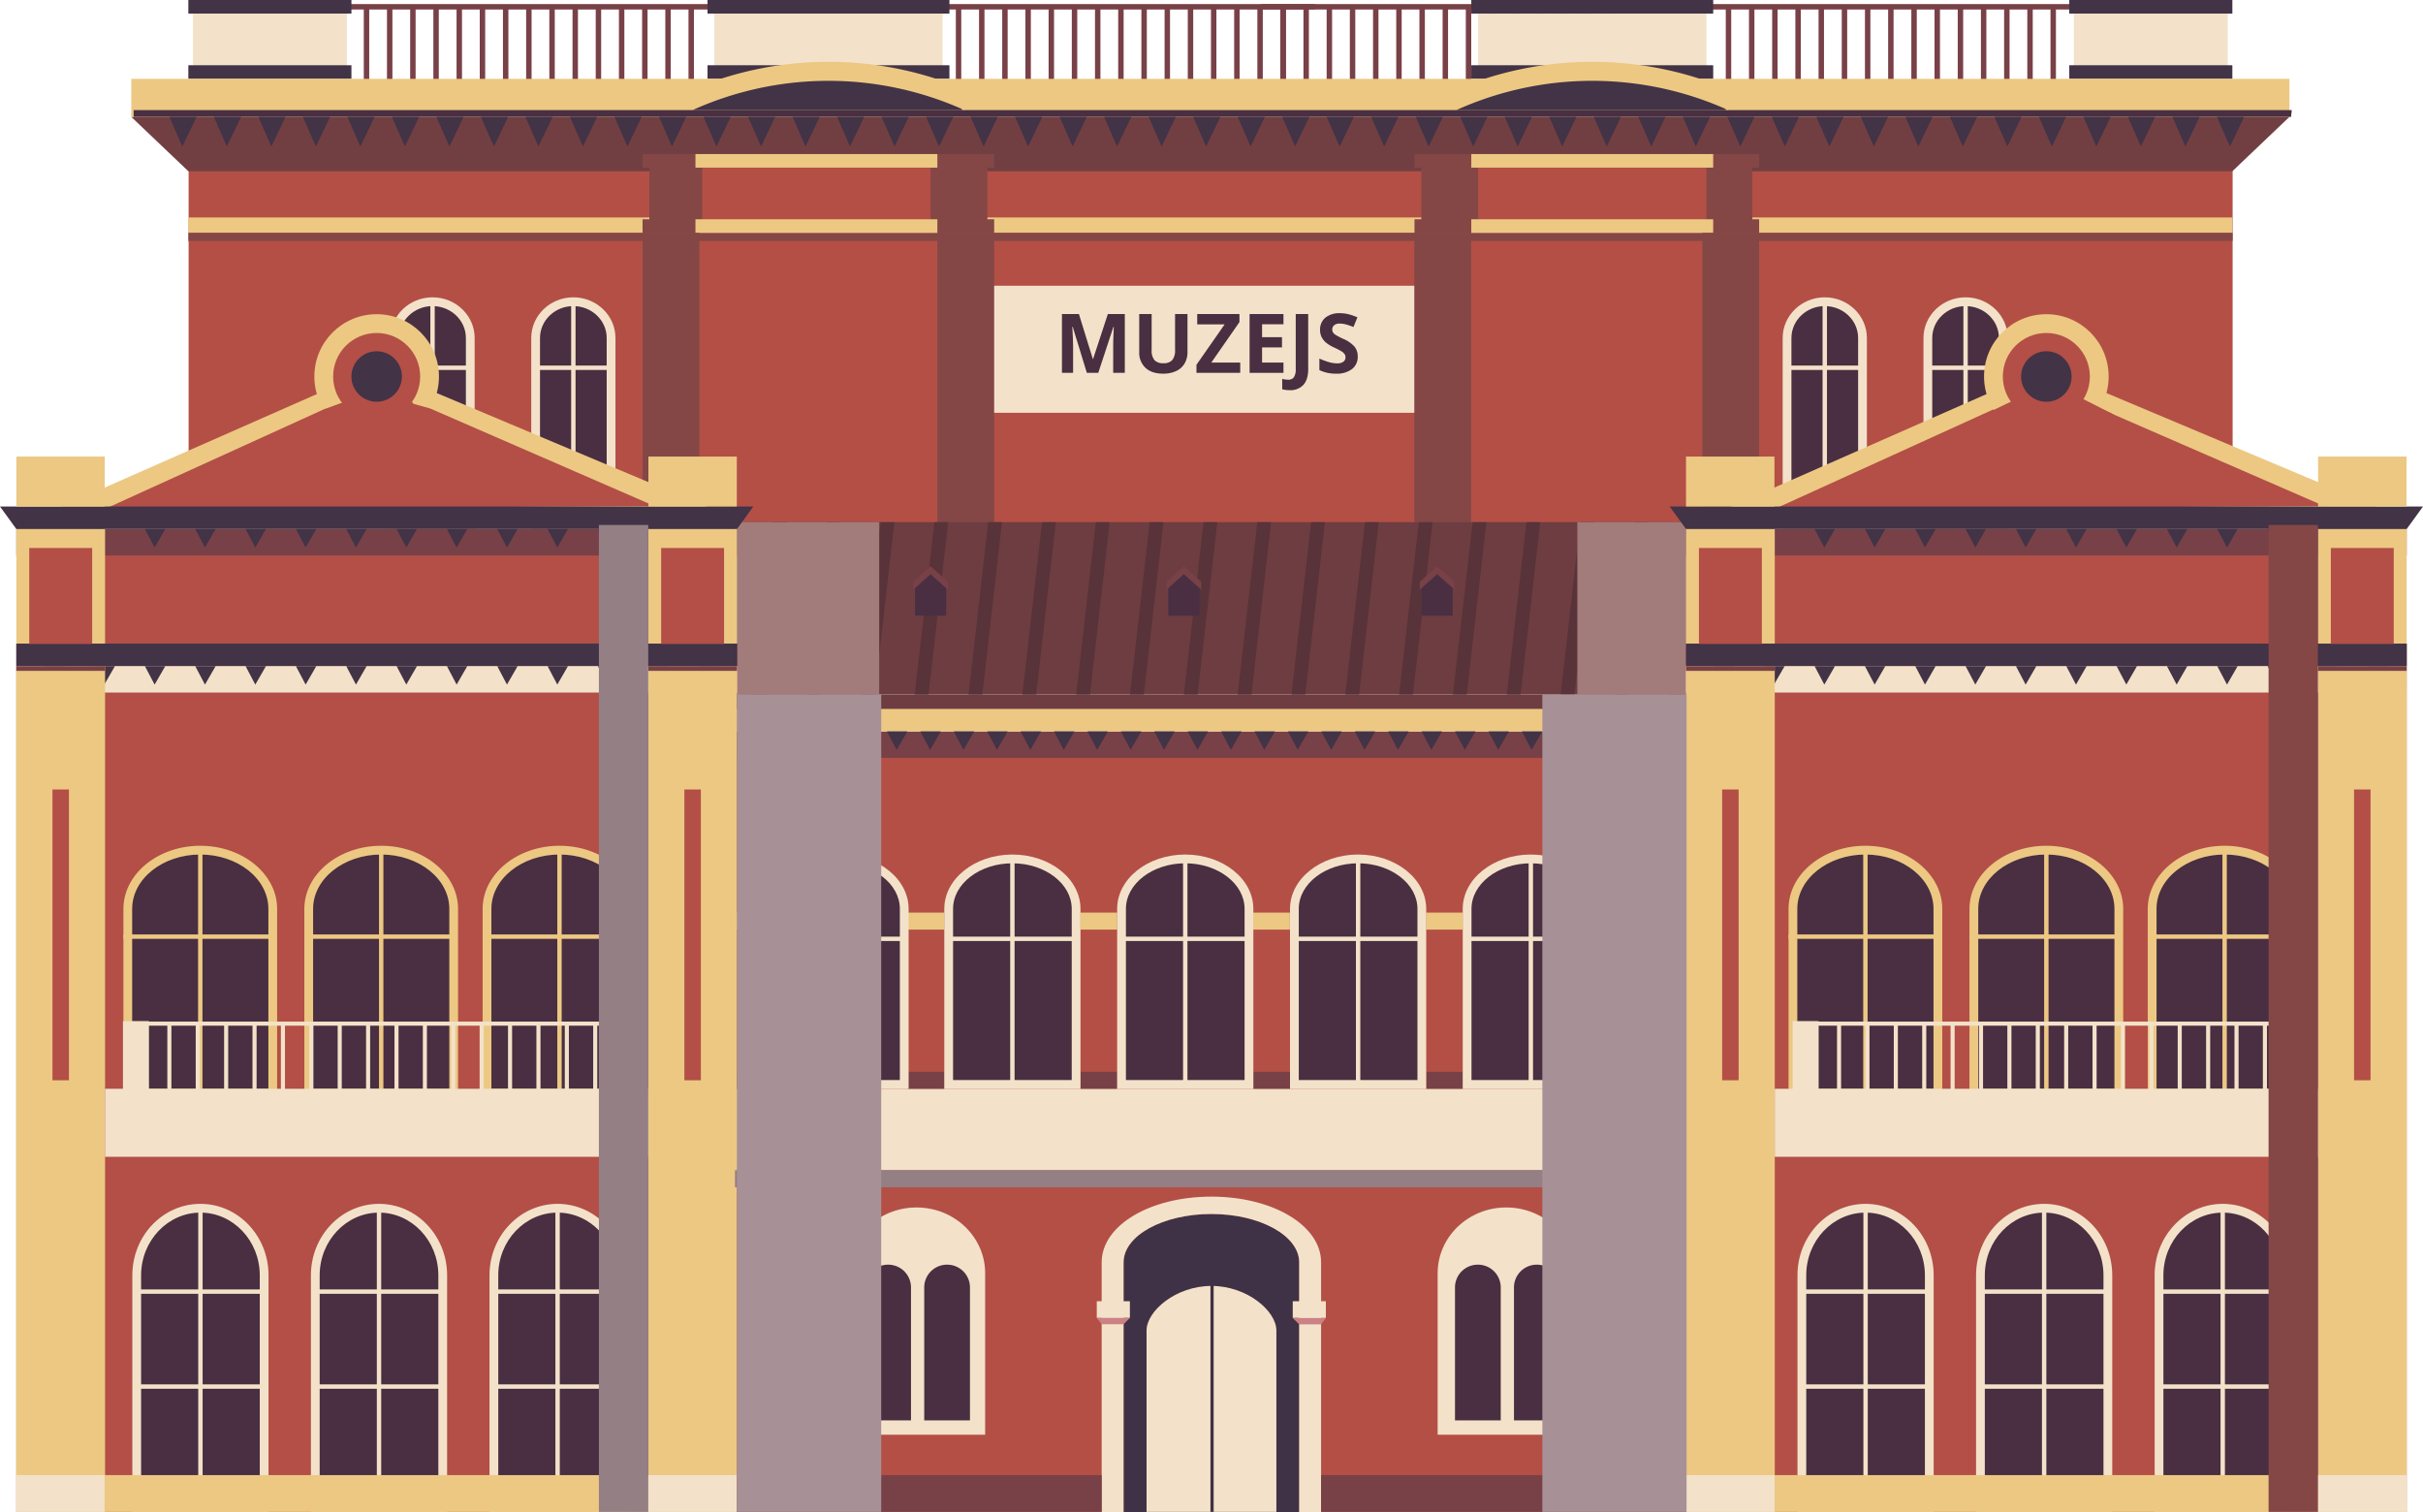 <svg xmlns="http://www.w3.org/2000/svg" width="352.778mm" height="220.155mm" viewBox="0 0 1000 624.063">
  <title>muzejs</title>
  <g style="isolation: isolate">
    <g id="Слой_2" data-name="Слой 2">
      <g id="Слой_1-2" data-name="Слой 1">
        <g>
          <rect id="_Прямоугольник_" data-name="&lt;Прямоугольник&gt;" x="77.839" y="69.515" width="843.589" height="147.748" style="fill: #b44f46"/>
          <rect x="289.827" y="89.743" width="94.23" height="144.616" style="fill: #b44f46"/>
          <g id="_Группа_" data-name="&lt;Группа&gt;">
            <g id="_Группа_2" data-name="&lt;Группа&gt;">
              <rect id="_Контур_" data-name="&lt;Контур&gt;" x="142.14" y="1.682" width="156.209" height="2.244" style="fill: #784147"/>
            </g>
            <g id="_Группа_3" data-name="&lt;Группа&gt;">
              <rect id="_Контур_2" data-name="&lt;Контур&gt;" x="150.135" y="2.5" width="2.243" height="34.496" style="fill: #784147"/>
            </g>
            <g id="_Группа_4" data-name="&lt;Группа&gt;">
              <rect id="_Контур_3" data-name="&lt;Контур&gt;" x="159.708" y="2.5" width="2.243" height="34.496" style="fill: #784147"/>
            </g>
            <g id="_Группа_5" data-name="&lt;Группа&gt;">
              <rect id="_Контур_4" data-name="&lt;Контур&gt;" x="169.281" y="2.5" width="2.244" height="34.496" style="fill: #784147"/>
            </g>
            <g id="_Группа_6" data-name="&lt;Группа&gt;">
              <rect id="_Контур_5" data-name="&lt;Контур&gt;" x="178.853" y="2.5" width="2.244" height="34.496" style="fill: #784147"/>
            </g>
            <g id="_Группа_7" data-name="&lt;Группа&gt;">
              <rect id="_Контур_6" data-name="&lt;Контур&gt;" x="188.426" y="2.5" width="2.244" height="34.496" style="fill: #784147"/>
            </g>
            <g id="_Группа_8" data-name="&lt;Группа&gt;">
              <rect id="_Контур_7" data-name="&lt;Контур&gt;" x="197.999" y="2.5" width="2.244" height="34.496" style="fill: #784147"/>
            </g>
            <g id="_Группа_9" data-name="&lt;Группа&gt;">
              <rect id="_Контур_8" data-name="&lt;Контур&gt;" x="207.571" y="2.5" width="2.244" height="34.496" style="fill: #784147"/>
            </g>
            <g id="_Группа_10" data-name="&lt;Группа&gt;">
              <rect id="_Контур_9" data-name="&lt;Контур&gt;" x="217.144" y="2.5" width="2.245" height="34.496" style="fill: #784147"/>
            </g>
            <g id="_Группа_11" data-name="&lt;Группа&gt;">
              <rect id="_Контур_10" data-name="&lt;Контур&gt;" x="226.716" y="2.5" width="2.244" height="34.496" style="fill: #784147"/>
            </g>
            <g id="_Группа_12" data-name="&lt;Группа&gt;">
              <rect id="_Контур_11" data-name="&lt;Контур&gt;" x="236.289" y="2.5" width="2.244" height="34.496" style="fill: #784147"/>
            </g>
            <g id="_Группа_13" data-name="&lt;Группа&gt;">
              <rect id="_Контур_12" data-name="&lt;Контур&gt;" x="245.862" y="2.5" width="2.243" height="34.496" style="fill: #784147"/>
            </g>
            <g id="_Группа_14" data-name="&lt;Группа&gt;">
              <rect id="_Контур_13" data-name="&lt;Контур&gt;" x="255.435" y="2.5" width="2.244" height="34.496" style="fill: #784147"/>
            </g>
            <g id="_Группа_15" data-name="&lt;Группа&gt;">
              <rect id="_Контур_14" data-name="&lt;Контур&gt;" x="265.008" y="2.5" width="2.244" height="34.496" style="fill: #784147"/>
            </g>
            <g id="_Группа_16" data-name="&lt;Группа&gt;">
              <rect id="_Контур_15" data-name="&lt;Контур&gt;" x="274.58" y="2.5" width="2.244" height="34.496" style="fill: #784147"/>
            </g>
            <g id="_Группа_17" data-name="&lt;Группа&gt;">
              <rect id="_Контур_16" data-name="&lt;Контур&gt;" x="284.152" y="2.5" width="2.244" height="34.496" style="fill: #784147"/>
            </g>
          </g>
          <g id="_Группа_18" data-name="&lt;Группа&gt;">
            <g id="_Группа_19" data-name="&lt;Группа&gt;">
              <rect id="_Контур_17" data-name="&lt;Контур&gt;" x="704.256" y="1.682" width="156.209" height="2.244" style="fill: #784147"/>
            </g>
            <g id="_Группа_20" data-name="&lt;Группа&gt;">
              <rect id="_Контур_18" data-name="&lt;Контур&gt;" x="712.25" y="2.5" width="2.244" height="34.496" style="fill: #784147"/>
            </g>
            <g id="_Группа_21" data-name="&lt;Группа&gt;">
              <rect id="_Контур_19" data-name="&lt;Контур&gt;" x="721.824" y="2.5" width="2.244" height="34.496" style="fill: #784147"/>
            </g>
            <g id="_Группа_22" data-name="&lt;Группа&gt;">
              <rect id="_Контур_20" data-name="&lt;Контур&gt;" x="731.396" y="2.5" width="2.244" height="34.496" style="fill: #784147"/>
            </g>
            <g id="_Группа_23" data-name="&lt;Группа&gt;">
              <rect id="_Контур_21" data-name="&lt;Контур&gt;" x="740.969" y="2.5" width="2.244" height="34.496" style="fill: #784147"/>
            </g>
            <g id="_Группа_24" data-name="&lt;Группа&gt;">
              <rect id="_Контур_22" data-name="&lt;Контур&gt;" x="750.541" y="2.5" width="2.244" height="34.496" style="fill: #784147"/>
            </g>
            <g id="_Группа_25" data-name="&lt;Группа&gt;">
              <rect id="_Контур_23" data-name="&lt;Контур&gt;" x="760.113" y="2.5" width="2.245" height="34.496" style="fill: #784147"/>
            </g>
            <g id="_Группа_26" data-name="&lt;Группа&gt;">
              <rect id="_Контур_24" data-name="&lt;Контур&gt;" x="769.686" y="2.5" width="2.244" height="34.496" style="fill: #784147"/>
            </g>
            <g id="_Группа_27" data-name="&lt;Группа&gt;">
              <rect id="_Контур_25" data-name="&lt;Контур&gt;" x="779.259" y="2.5" width="2.244" height="34.496" style="fill: #784147"/>
            </g>
            <g id="_Группа_28" data-name="&lt;Группа&gt;">
              <rect id="_Контур_26" data-name="&lt;Контур&gt;" x="788.832" y="2.5" width="2.244" height="34.496" style="fill: #784147"/>
            </g>
            <g id="_Группа_29" data-name="&lt;Группа&gt;">
              <rect id="_Контур_27" data-name="&lt;Контур&gt;" x="798.404" y="2.5" width="2.244" height="34.496" style="fill: #784147"/>
            </g>
            <g id="_Группа_30" data-name="&lt;Группа&gt;">
              <rect id="_Контур_28" data-name="&lt;Контур&gt;" x="807.978" y="2.5" width="2.243" height="34.496" style="fill: #784147"/>
            </g>
            <g id="_Группа_31" data-name="&lt;Группа&gt;">
              <rect id="_Контур_29" data-name="&lt;Контур&gt;" x="817.551" y="2.5" width="2.243" height="34.496" style="fill: #784147"/>
            </g>
            <g id="_Группа_32" data-name="&lt;Группа&gt;">
              <rect id="_Контур_30" data-name="&lt;Контур&gt;" x="827.123" y="2.5" width="2.243" height="34.496" style="fill: #784147"/>
            </g>
            <g id="_Группа_33" data-name="&lt;Группа&gt;">
              <rect id="_Контур_31" data-name="&lt;Контур&gt;" x="836.695" y="2.5" width="2.244" height="34.496" style="fill: #784147"/>
            </g>
            <g id="_Группа_34" data-name="&lt;Группа&gt;">
              <rect id="_Контур_32" data-name="&lt;Контур&gt;" x="846.267" y="2.5" width="2.244" height="34.496" style="fill: #784147"/>
            </g>
          </g>
          <g id="_Группа_35" data-name="&lt;Группа&gt;">
            <g id="_Группа_36" data-name="&lt;Группа&gt;">
              <rect id="_Контур_33" data-name="&lt;Контур&gt;" x="386.488" y="1.682" width="156.21" height="2.244" style="fill: #784147"/>
            </g>
            <g id="_Группа_37" data-name="&lt;Группа&gt;">
              <rect id="_Контур_34" data-name="&lt;Контур&gt;" x="394.484" y="2.5" width="2.243" height="34.496" style="fill: #784147"/>
            </g>
            <g id="_Группа_38" data-name="&lt;Группа&gt;">
              <rect id="_Контур_35" data-name="&lt;Контур&gt;" x="404.057" y="2.5" width="2.243" height="34.496" style="fill: #784147"/>
            </g>
            <g id="_Группа_39" data-name="&lt;Группа&gt;">
              <rect id="_Контур_36" data-name="&lt;Контур&gt;" x="413.629" y="2.5" width="2.243" height="34.496" style="fill: #784147"/>
            </g>
            <g id="_Группа_40" data-name="&lt;Группа&gt;">
              <rect id="_Контур_37" data-name="&lt;Контур&gt;" x="423.202" y="2.5" width="2.243" height="34.496" style="fill: #784147"/>
            </g>
            <g id="_Группа_41" data-name="&lt;Группа&gt;">
              <rect id="_Контур_38" data-name="&lt;Контур&gt;" x="432.775" y="2.5" width="2.243" height="34.496" style="fill: #784147"/>
            </g>
            <g id="_Группа_42" data-name="&lt;Группа&gt;">
              <rect id="_Контур_39" data-name="&lt;Контур&gt;" x="442.347" y="2.5" width="2.244" height="34.496" style="fill: #784147"/>
            </g>
            <g id="_Группа_43" data-name="&lt;Группа&gt;">
              <rect id="_Контур_40" data-name="&lt;Контур&gt;" x="451.919" y="2.5" width="2.244" height="34.496" style="fill: #784147"/>
            </g>
            <g id="_Группа_44" data-name="&lt;Группа&gt;">
              <rect id="_Контур_41" data-name="&lt;Контур&gt;" x="461.492" y="2.5" width="2.243" height="34.496" style="fill: #784147"/>
            </g>
            <g id="_Группа_45" data-name="&lt;Группа&gt;">
              <rect id="_Контур_42" data-name="&lt;Контур&gt;" x="471.065" y="2.5" width="2.243" height="34.496" style="fill: #784147"/>
            </g>
            <g id="_Группа_46" data-name="&lt;Группа&gt;">
              <rect id="_Контур_43" data-name="&lt;Контур&gt;" x="480.638" y="2.5" width="2.243" height="34.496" style="fill: #784147"/>
            </g>
            <g id="_Группа_47" data-name="&lt;Группа&gt;">
              <rect id="_Контур_44" data-name="&lt;Контур&gt;" x="490.211" y="2.5" width="2.243" height="34.496" style="fill: #784147"/>
            </g>
            <g id="_Группа_48" data-name="&lt;Группа&gt;">
              <rect id="_Контур_45" data-name="&lt;Контур&gt;" x="499.783" y="2.5" width="2.243" height="34.496" style="fill: #784147"/>
            </g>
            <g id="_Группа_49" data-name="&lt;Группа&gt;">
              <rect id="_Контур_46" data-name="&lt;Контур&gt;" x="509.356" y="2.5" width="2.243" height="34.496" style="fill: #784147"/>
            </g>
            <g id="_Группа_50" data-name="&lt;Группа&gt;">
              <rect id="_Контур_47" data-name="&lt;Контур&gt;" x="518.928" y="2.5" width="2.244" height="34.496" style="fill: #784147"/>
            </g>
            <g id="_Группа_51" data-name="&lt;Группа&gt;">
              <rect id="_Контур_48" data-name="&lt;Контур&gt;" x="528.5" y="2.5" width="2.243" height="34.496" style="fill: #784147"/>
            </g>
          </g>
          <g id="_Группа_52" data-name="&lt;Группа&gt;">
            <g id="_Группа_53" data-name="&lt;Группа&gt;">
              <rect id="_Контур_49" data-name="&lt;Контур&gt;" x="520.383" y="1.682" width="156.209" height="2.244" style="fill: #784147"/>
            </g>
            <g id="_Группа_54" data-name="&lt;Группа&gt;">
              <rect id="_Контур_50" data-name="&lt;Контур&gt;" x="528.379" y="2.5" width="2.243" height="34.496" style="fill: #784147"/>
            </g>
            <g id="_Группа_55" data-name="&lt;Группа&gt;">
              <rect id="_Контур_51" data-name="&lt;Контур&gt;" x="537.951" y="2.5" width="2.243" height="34.496" style="fill: #784147"/>
            </g>
            <g id="_Группа_56" data-name="&lt;Группа&gt;">
              <rect id="_Контур_52" data-name="&lt;Контур&gt;" x="547.524" y="2.5" width="2.243" height="34.496" style="fill: #784147"/>
            </g>
            <g id="_Группа_57" data-name="&lt;Группа&gt;">
              <rect id="_Контур_53" data-name="&lt;Контур&gt;" x="557.097" y="2.5" width="2.243" height="34.496" style="fill: #784147"/>
            </g>
            <g id="_Группа_58" data-name="&lt;Группа&gt;">
              <rect id="_Контур_54" data-name="&lt;Контур&gt;" x="566.67" y="2.5" width="2.243" height="34.496" style="fill: #784147"/>
            </g>
            <g id="_Группа_59" data-name="&lt;Группа&gt;">
              <rect id="_Контур_55" data-name="&lt;Контур&gt;" x="576.242" y="2.5" width="2.244" height="34.496" style="fill: #784147"/>
            </g>
            <g id="_Группа_60" data-name="&lt;Группа&gt;">
              <rect id="_Контур_56" data-name="&lt;Контур&gt;" x="585.815" y="2.5" width="2.244" height="34.496" style="fill: #784147"/>
            </g>
            <g id="_Группа_61" data-name="&lt;Группа&gt;">
              <rect id="_Контур_57" data-name="&lt;Контур&gt;" x="595.387" y="2.5" width="2.243" height="34.496" style="fill: #784147"/>
            </g>
            <g id="_Группа_62" data-name="&lt;Группа&gt;">
              <rect id="_Контур_58" data-name="&lt;Контур&gt;" x="604.96" y="2.5" width="2.243" height="34.496" style="fill: #784147"/>
            </g>
            <g id="_Группа_63" data-name="&lt;Группа&gt;">
              <rect id="_Контур_59" data-name="&lt;Контур&gt;" x="614.532" y="2.5" width="2.243" height="34.496" style="fill: #784147"/>
            </g>
            <g id="_Группа_64" data-name="&lt;Группа&gt;">
              <rect id="_Контур_60" data-name="&lt;Контур&gt;" x="624.105" y="2.5" width="2.243" height="34.496" style="fill: #784147"/>
            </g>
            <g id="_Группа_65" data-name="&lt;Группа&gt;">
              <rect id="_Контур_61" data-name="&lt;Контур&gt;" x="633.678" y="2.5" width="2.243" height="34.496" style="fill: #784147"/>
            </g>
            <g id="_Группа_66" data-name="&lt;Группа&gt;">
              <rect id="_Контур_62" data-name="&lt;Контур&gt;" x="643.251" y="2.5" width="2.243" height="34.496" style="fill: #784147"/>
            </g>
            <g id="_Группа_67" data-name="&lt;Группа&gt;">
              <rect id="_Контур_63" data-name="&lt;Контур&gt;" x="652.823" y="2.5" width="2.244" height="34.496" style="fill: #784147"/>
            </g>
            <g id="_Группа_68" data-name="&lt;Группа&gt;">
              <rect id="_Контур_64" data-name="&lt;Контур&gt;" x="662.396" y="2.5" width="2.243" height="34.496" style="fill: #784147"/>
            </g>
          </g>
          <g id="_Группа_69" data-name="&lt;Группа&gt;">
            <rect id="_Прямоугольник_2" data-name="&lt;Прямоугольник&gt;" x="855.906" y="5.608" width="63.526" height="26.923" style="fill: #f3e2c9"/>
            <rect id="_Прямоугольник_3" data-name="&lt;Прямоугольник&gt;" x="854.015" y="26.923" width="67.308" height="5.609" style="fill: #423346"/>
            <rect id="_Прямоугольник_4" data-name="&lt;Прямоугольник&gt;" x="854.015" width="67.308" height="5.608" style="fill: #423346"/>
          </g>
          <g id="_Группа_70" data-name="&lt;Группа&gt;">
            <rect id="_Прямоугольник_5" data-name="&lt;Прямоугольник&gt;" x="79.624" y="5.608" width="63.526" height="26.923" style="fill: #f3e2c9"/>
            <rect id="_Прямоугольник_6" data-name="&lt;Прямоугольник&gt;" x="77.733" y="26.923" width="67.308" height="5.609" style="fill: #423346"/>
            <rect id="_Прямоугольник_7" data-name="&lt;Прямоугольник&gt;" x="77.733" width="67.308" height="5.608" style="fill: #423346"/>
          </g>
          <g id="_Группа_71" data-name="&lt;Группа&gt;">
            <rect id="_Прямоугольник_8" data-name="&lt;Прямоугольник&gt;" x="610.024" y="5.608" width="94.231" height="26.923" style="fill: #f3e2c9"/>
            <rect id="_Прямоугольник_9" data-name="&lt;Прямоугольник&gt;" x="607.221" y="26.923" width="99.839" height="5.609" style="fill: #423346"/>
            <rect id="_Прямоугольник_10" data-name="&lt;Прямоугольник&gt;" x="607.221" width="99.839" height="5.608" style="fill: #423346"/>
          </g>
          <g id="_Группа_72" data-name="&lt;Группа&gt;">
            <rect id="_Прямоугольник_11" data-name="&lt;Прямоугольник&gt;" x="294.8" y="5.608" width="94.231" height="26.923" style="fill: #f3e2c9"/>
            <rect id="_Прямоугольник_12" data-name="&lt;Прямоугольник&gt;" x="291.996" y="26.923" width="99.84" height="5.609" style="fill: #423346"/>
            <rect id="_Прямоугольник_13" data-name="&lt;Прямоугольник&gt;" x="291.996" width="99.84" height="5.608" style="fill: #423346"/>
          </g>
          <g id="_Группа_73" data-name="&lt;Группа&gt;">
            <polygon id="_Контур_65" data-name="&lt;Контур&gt;" points="54.176 48.236 77.733 70.673 921.322 70.673 944.88 48.236 54.176 48.236" style="fill: #713f42"/>
            <rect id="_Прямоугольник_14" data-name="&lt;Прямоугольник&gt;" x="54.176" y="32.532" width="890.705" height="15.705" style="fill: #ecc883"/>
            <polygon id="_Контур_66" data-name="&lt;Контур&gt;" points="69.896 48.236 81.114 48.236 75.25 60.485 69.896 48.236" style="fill: #423346"/>
            <polygon id="_Контур_67" data-name="&lt;Контур&gt;" points="88.268 48.236 99.486 48.236 93.621 60.485 88.268 48.236" style="fill: #423346"/>
            <polygon id="_Контур_68" data-name="&lt;Контур&gt;" points="106.638 48.236 117.857 48.236 111.992 60.485 106.638 48.236" style="fill: #423346"/>
            <polygon id="_Контур_69" data-name="&lt;Контур&gt;" points="125.01 48.236 136.227 48.236 130.362 60.485 125.01 48.236" style="fill: #423346"/>
            <polygon id="_Контур_70" data-name="&lt;Контур&gt;" points="143.381 48.236 154.599 48.236 148.734 60.485 143.381 48.236" style="fill: #423346"/>
            <polygon id="_Контур_71" data-name="&lt;Контур&gt;" points="161.752 48.236 172.97 48.236 167.105 60.485 161.752 48.236" style="fill: #423346"/>
            <polygon id="_Контур_72" data-name="&lt;Контур&gt;" points="180.122 48.236 191.341 48.236 185.476 60.485 180.122 48.236" style="fill: #423346"/>
            <polygon id="_Контур_73" data-name="&lt;Контур&gt;" points="198.493 48.236 209.712 48.236 203.847 60.485 198.493 48.236" style="fill: #423346"/>
            <polygon id="_Контур_74" data-name="&lt;Контур&gt;" points="216.865 48.236 228.083 48.236 222.218 60.485 216.865 48.236" style="fill: #423346"/>
            <polygon id="_Контур_75" data-name="&lt;Контур&gt;" points="235.236 48.236 246.453 48.236 240.589 60.485 235.236 48.236" style="fill: #423346"/>
            <polygon id="_Контур_76" data-name="&lt;Контур&gt;" points="253.607 48.236 264.825 48.236 258.959 60.485 253.607 48.236" style="fill: #423346"/>
            <polygon id="_Контур_77" data-name="&lt;Контур&gt;" points="271.978 48.236 283.196 48.236 277.332 60.485 271.978 48.236" style="fill: #423346"/>
            <polygon id="_Контур_78" data-name="&lt;Контур&gt;" points="290.349 48.236 301.567 48.236 295.702 60.485 290.349 48.236" style="fill: #423346"/>
            <polygon id="_Контур_79" data-name="&lt;Контур&gt;" points="308.72 48.236 319.938 48.236 314.073 60.485 308.72 48.236" style="fill: #423346"/>
            <polygon id="_Контур_80" data-name="&lt;Контур&gt;" points="327.091 48.236 338.308 48.236 332.444 60.485 327.091 48.236" style="fill: #423346"/>
            <polygon id="_Контур_81" data-name="&lt;Контур&gt;" points="345.461 48.236 356.68 48.236 350.816 60.485 345.461 48.236" style="fill: #423346"/>
            <polygon id="_Контур_82" data-name="&lt;Контур&gt;" points="363.834 48.236 375.051 48.236 369.186 60.485 363.834 48.236" style="fill: #423346"/>
            <polygon id="_Контур_83" data-name="&lt;Контур&gt;" points="382.204 48.236 393.422 48.236 387.557 60.485 382.204 48.236" style="fill: #423346"/>
            <polygon id="_Контур_84" data-name="&lt;Контур&gt;" points="400.575 48.236 411.794 48.236 405.928 60.485 400.575 48.236" style="fill: #423346"/>
            <polygon id="_Контур_85" data-name="&lt;Контур&gt;" points="418.947 48.236 430.165 48.236 424.299 60.485 418.947 48.236" style="fill: #423346"/>
            <polygon id="_Контур_86" data-name="&lt;Контур&gt;" points="437.318 48.236 448.535 48.236 442.671 60.485 437.318 48.236" style="fill: #423346"/>
            <polygon id="_Контур_87" data-name="&lt;Контур&gt;" points="455.688 48.236 466.906 48.236 461.041 60.485 455.688 48.236" style="fill: #423346"/>
            <polygon id="_Контур_88" data-name="&lt;Контур&gt;" points="474.059 48.236 485.277 48.236 479.413 60.485 474.059 48.236" style="fill: #423346"/>
            <polygon id="_Контур_89" data-name="&lt;Контур&gt;" points="492.43 48.236 503.649 48.236 497.784 60.485 492.43 48.236" style="fill: #423346"/>
            <polygon id="_Контур_90" data-name="&lt;Контур&gt;" points="510.801 48.236 522.019 48.236 516.155 60.485 510.801 48.236" style="fill: #423346"/>
            <polygon id="_Контур_91" data-name="&lt;Контур&gt;" points="529.173 48.236 540.39 48.236 534.525 60.485 529.173 48.236" style="fill: #423346"/>
            <polygon id="_Контур_92" data-name="&lt;Контур&gt;" points="547.543 48.236 558.762 48.236 552.897 60.485 547.543 48.236" style="fill: #423346"/>
            <polygon id="_Контур_93" data-name="&lt;Контур&gt;" points="565.915 48.236 577.133 48.236 571.267 60.485 565.915 48.236" style="fill: #423346"/>
            <polygon id="_Контур_94" data-name="&lt;Контур&gt;" points="584.286 48.236 595.503 48.236 589.638 60.485 584.286 48.236" style="fill: #423346"/>
            <polygon id="_Контур_95" data-name="&lt;Контур&gt;" points="602.656 48.236 613.875 48.236 608.01 60.485 602.656 48.236" style="fill: #423346"/>
            <polygon id="_Контур_96" data-name="&lt;Контур&gt;" points="621.028 48.236 632.246 48.236 626.381 60.485 621.028 48.236" style="fill: #423346"/>
            <polygon id="_Контур_97" data-name="&lt;Контур&gt;" points="639.398 48.236 650.616 48.236 644.752 60.485 639.398 48.236" style="fill: #423346"/>
            <polygon id="_Контур_98" data-name="&lt;Контур&gt;" points="657.77 48.236 668.987 48.236 663.123 60.485 657.77 48.236" style="fill: #423346"/>
            <polygon id="_Контур_99" data-name="&lt;Контур&gt;" points="676.14 48.236 687.359 48.236 681.494 60.485 676.14 48.236" style="fill: #423346"/>
            <polygon id="_Контур_100" data-name="&lt;Контур&gt;" points="694.512 48.236 705.73 48.236 699.865 60.485 694.512 48.236" style="fill: #423346"/>
            <polygon id="_Контур_101" data-name="&lt;Контур&gt;" points="712.883 48.236 724.101 48.236 718.236 60.485 712.883 48.236" style="fill: #423346"/>
            <polygon id="_Контур_102" data-name="&lt;Контур&gt;" points="731.254 48.236 742.471 48.236 736.606 60.485 731.254 48.236" style="fill: #423346"/>
            <polygon id="_Контур_103" data-name="&lt;Контур&gt;" points="749.625 48.236 760.843 48.236 754.979 60.485 749.625 48.236" style="fill: #423346"/>
            <polygon id="_Контур_104" data-name="&lt;Контур&gt;" points="767.996 48.236 779.214 48.236 773.349 60.485 767.996 48.236" style="fill: #423346"/>
            <polygon id="_Контур_105" data-name="&lt;Контур&gt;" points="786.367 48.236 797.585 48.236 791.72 60.485 786.367 48.236" style="fill: #423346"/>
            <polygon id="_Контур_106" data-name="&lt;Контур&gt;" points="804.737 48.236 815.955 48.236 810.091 60.485 804.737 48.236" style="fill: #423346"/>
            <polygon id="_Контур_107" data-name="&lt;Контур&gt;" points="823.11 48.236 834.327 48.236 828.462 60.485 823.11 48.236" style="fill: #423346"/>
            <polygon id="_Контур_108" data-name="&lt;Контур&gt;" points="841.48 48.236 852.698 48.236 846.833 60.485 841.48 48.236" style="fill: #423346"/>
            <polygon id="_Контур_109" data-name="&lt;Контур&gt;" points="859.851 48.236 871.069 48.236 865.204 60.485 859.851 48.236" style="fill: #423346"/>
            <polygon id="_Контур_110" data-name="&lt;Контур&gt;" points="878.222 48.236 889.44 48.236 883.576 60.485 878.222 48.236" style="fill: #423346"/>
            <polygon id="_Контур_111" data-name="&lt;Контур&gt;" points="896.594 48.236 907.811 48.236 901.947 60.485 896.594 48.236" style="fill: #423346"/>
            <polygon id="_Контур_112" data-name="&lt;Контур&gt;" points="914.964 48.236 926.182 48.236 920.317 60.485 914.964 48.236" style="fill: #423346"/>
          </g>
          <polygon id="_Контур_113" data-name="&lt;Контур&gt;" points="55.154 48.236 55.154 45.433 945.857 45.433 945.53 48.236 55.154 48.236" style="fill: #492f41"/>
          <g id="_Группа_74" data-name="&lt;Группа&gt;">
            <polygon id="_Контур_114" data-name="&lt;Контур&gt;" points="397.029 39.449 369.592 32.344 344.165 27.858 315.372 31.971 285.831 39.449 285.831 45.433 397.029 45.433 397.029 39.449" style="fill: #423346"/>
            <path id="_Контур_115" data-name="&lt;Контур&gt;" d="M398.001,45.433a136.285,136.285,0,0,0-112.17,0q-1.616-3.579-3.231-7.157a144.137,144.137,0,0,1,118.632,0Q399.617,41.854,398.001,45.433Z" style="fill: #ecc883"/>
          </g>
          <g id="_Группа_75" data-name="&lt;Группа&gt;">
            <polygon id="_Контур_116" data-name="&lt;Контур&gt;" points="712.253 39.449 684.818 32.344 659.39 27.858 630.597 31.971 601.055 39.449 601.055 45.433 712.253 45.433 712.253 39.449" style="fill: #423346"/>
            <path id="_Контур_117" data-name="&lt;Контур&gt;" d="M713.224,45.433a136.283,136.283,0,0,0-112.17,0q-1.616-3.579-3.231-7.157a144.138,144.138,0,0,1,118.633,0Q714.84,41.854,713.224,45.433Z" style="fill: #ecc883"/>
          </g>
          <rect id="_Прямоугольник_15" data-name="&lt;Прямоугольник&gt;" x="77.733" y="89.743" width="843.589" height="6.366" style="fill: #ecc883"/>
          <rect x="404.009" y="117.925" width="190.606" height="52.43" style="fill: #f3e2c9"/>
          <rect id="_Прямоугольник_16" data-name="&lt;Прямоугольник&gt;" x="77.733" y="96.109" width="843.695" height="3.33" style="fill: #844746"/>
          <g id="_Группа_76" data-name="&lt;Группа&gt;">
            <g id="_Группа_77" data-name="&lt;Группа&gt;">
              <polygon id="_Контур_118" data-name="&lt;Контур&gt;" points="295.998 69.186 295.998 63.577 410.305 63.577 410.305 69.186 407.501 69.186 407.501 90.5 410.305 90.5 410.305 96.109 393.033 96.109 298.802 96.109 295.998 96.109 295.998 90.5 298.802 90.5 298.802 69.186 295.998 69.186" style="fill: #844746"/>
              <polygon id="_Контур_119" data-name="&lt;Контур&gt;" points="265.196 69.186 265.196 63.577 379.505 63.577 379.505 69.186 376.701 69.186 376.701 90.5 379.505 90.5 379.505 96.109 376.701 96.109 282.47 96.109 265.196 96.109 265.196 90.5 268.001 90.5 268.001 69.186 265.196 69.186" style="fill: #844746"/>
              <g id="_Группа_78" data-name="&lt;Группа&gt;">
                <rect id="_Прямоугольник_17" data-name="&lt;Прямоугольник&gt;" x="289.827" y="69.186" width="94.232" height="26.923" transform="translate(673.886 165.296) rotate(180)" style="fill: #b44f46"/>
                <rect id="_Прямоугольник_18" data-name="&lt;Прямоугольник&gt;" x="287.023" y="90.5" width="99.84" height="5.609" transform="translate(673.885 186.609) rotate(180)" style="fill: #ecc883"/>
                <rect id="_Прямоугольник_19" data-name="&lt;Прямоугольник&gt;" x="287.023" y="63.577" width="99.84" height="5.61" transform="translate(673.885 132.763) rotate(180)" style="fill: #ecc883"/>
              </g>
            </g>
            <rect id="_Контур_120" data-name="&lt;Контур&gt;" x="386.862" y="96.109" width="23.443" height="121.144" style="fill: #844746"/>
          </g>
          <rect id="_Контур_121" data-name="&lt;Контур&gt;" x="265.196" y="96.109" width="23.443" height="121.144" style="fill: #844746"/>
          <g id="_Группа_79" data-name="&lt;Группа&gt;">
            <polygon id="_Контур_122" data-name="&lt;Контур&gt;" points="698.086 69.186 698.086 63.577 583.777 63.577 583.777 69.186 586.581 69.186 586.581 90.5 583.777 90.5 583.777 96.109 601.05 96.109 695.281 96.109 698.086 96.109 698.086 90.5 695.281 90.5 695.281 69.186 698.086 69.186" style="fill: #844746"/>
            <polygon id="_Контур_123" data-name="&lt;Контур&gt;" points="726.016 69.186 726.016 63.577 611.707 63.577 611.707 69.186 614.512 69.186 614.512 90.5 611.707 90.5 611.707 96.109 614.512 96.109 708.743 96.109 726.016 96.109 726.016 90.5 723.211 90.5 723.211 69.186 726.016 69.186" style="fill: #844746"/>
            <g id="_Группа_80" data-name="&lt;Группа&gt;">
              <rect id="_Прямоугольник_20" data-name="&lt;Прямоугольник&gt;" x="610.024" y="69.186" width="94.231" height="26.923" style="fill: #b44f46"/>
              <rect id="_Прямоугольник_21" data-name="&lt;Прямоугольник&gt;" x="607.221" y="90.5" width="99.839" height="5.609" style="fill: #ecc883"/>
              <rect id="_Прямоугольник_22" data-name="&lt;Прямоугольник&gt;" x="607.221" y="63.577" width="99.839" height="5.61" style="fill: #ecc883"/>
            </g>
          </g>
          <rect id="_Контур_124" data-name="&lt;Контур&gt;" x="583.701" y="96.109" width="23.443" height="121.144" style="fill: #844746"/>
          <rect id="_Контур_125" data-name="&lt;Контур&gt;" x="702.573" y="96.109" width="23.443" height="121.144" style="fill: #844746"/>
          <rect id="_Прямоугольник_23" data-name="&lt;Прямоугольник&gt;" x="171.807" y="211.644" width="16.73" height="5.61" style="fill: #784147"/>
          <rect id="_Прямоугольник_24" data-name="&lt;Прямоугольник&gt;" x="219.669" y="211.644" width="16.73" height="5.61" style="fill: #784147"/>
          <rect id="_Прямоугольник_25" data-name="&lt;Прямоугольник&gt;" x="757.658" y="211.644" width="16.729" height="5.61" style="fill: #784147"/>
          <rect id="_Прямоугольник_26" data-name="&lt;Прямоугольник&gt;" x="805.52" y="211.644" width="16.73" height="5.61" style="fill: #784147"/>
          <g id="_Группа_81" data-name="&lt;Группа&gt;">
            <rect id="_Прямоугольник_27" data-name="&lt;Прямоугольник&gt;" x="303.917" y="309.48" width="406.595" height="314.471" style="fill: #b44f46"/>
            <rect id="_Контур_126" data-name="&lt;Контур&gt;" x="303.917" y="301.852" width="406.595" height="10.911" style="fill: #784147"/>
            <rect id="_Прямоугольник_28" data-name="&lt;Прямоугольник&gt;" x="303.917" y="292.069" width="406.595" height="9.783" style="fill: #ecc883"/>
            <polygon id="_Контур_127" data-name="&lt;Контур&gt;" points="310.886 301.852 319.308 301.852 314.904 309.48 310.886 301.852" style="fill: #423346"/>
            <polygon id="_Контур_128" data-name="&lt;Контур&gt;" points="324.678 301.852 333.099 301.852 328.697 309.48 324.678 301.852" style="fill: #423346"/>
            <polygon id="_Контур_129" data-name="&lt;Контур&gt;" points="338.469 301.852 346.891 301.852 342.488 309.48 338.469 301.852" style="fill: #423346"/>
            <polygon id="_Контур_130" data-name="&lt;Контур&gt;" points="352.262 301.852 360.684 301.852 356.281 309.48 352.262 301.852" style="fill: #423346"/>
            <polygon id="_Контур_131" data-name="&lt;Контур&gt;" points="366.054 301.852 374.475 301.852 370.072 309.48 366.054 301.852" style="fill: #423346"/>
            <polygon id="_Контур_132" data-name="&lt;Контур&gt;" points="379.846 301.852 388.267 301.852 383.865 309.48 379.846 301.852" style="fill: #423346"/>
            <polygon id="_Контур_133" data-name="&lt;Контур&gt;" points="393.637 301.852 402.06 301.852 397.656 309.48 393.637 301.852" style="fill: #423346"/>
            <polygon id="_Контур_134" data-name="&lt;Контур&gt;" points="407.43 301.852 415.852 301.852 411.448 309.48 407.43 301.852" style="fill: #423346"/>
            <polygon id="_Контур_135" data-name="&lt;Контур&gt;" points="421.222 301.852 429.644 301.852 425.241 309.48 421.222 301.852" style="fill: #423346"/>
            <polygon id="_Контур_136" data-name="&lt;Контур&gt;" points="435.013 301.852 443.436 301.852 439.032 309.48 435.013 301.852" style="fill: #423346"/>
            <polygon id="_Контур_137" data-name="&lt;Контур&gt;" points="448.806 301.852 457.228 301.852 452.825 309.48 448.806 301.852" style="fill: #423346"/>
            <polygon id="_Контур_138" data-name="&lt;Контур&gt;" points="462.598 301.852 471.019 301.852 466.617 309.48 462.598 301.852" style="fill: #423346"/>
            <polygon id="_Контур_139" data-name="&lt;Контур&gt;" points="476.39 301.852 484.812 301.852 480.409 309.48 476.39 301.852" style="fill: #423346"/>
            <polygon id="_Контур_140" data-name="&lt;Контур&gt;" points="490.182 301.852 498.603 301.852 494.2 309.48 490.182 301.852" style="fill: #423346"/>
            <polygon id="_Контур_141" data-name="&lt;Контур&gt;" points="503.973 301.852 512.396 301.852 507.993 309.48 503.973 301.852" style="fill: #423346"/>
            <polygon id="_Контур_142" data-name="&lt;Контур&gt;" points="517.766 301.852 526.187 301.852 521.785 309.48 517.766 301.852" style="fill: #423346"/>
            <polygon id="_Контур_143" data-name="&lt;Контур&gt;" points="531.558 301.852 539.98 301.852 535.576 309.48 531.558 301.852" style="fill: #423346"/>
            <polygon id="_Контур_144" data-name="&lt;Контур&gt;" points="545.35 301.852 553.771 301.852 549.368 309.48 545.35 301.852" style="fill: #423346"/>
            <polygon id="_Контур_145" data-name="&lt;Контур&gt;" points="559.142 301.852 567.563 301.852 563.161 309.48 559.142 301.852" style="fill: #423346"/>
            <polygon id="_Контур_146" data-name="&lt;Контур&gt;" points="572.934 301.852 581.356 301.852 576.953 309.48 572.934 301.852" style="fill: #423346"/>
            <polygon id="_Контур_147" data-name="&lt;Контур&gt;" points="586.726 301.852 595.147 301.852 590.745 309.48 586.726 301.852" style="fill: #423346"/>
            <polygon id="_Контур_148" data-name="&lt;Контур&gt;" points="600.517 301.852 608.94 301.852 604.537 309.48 600.517 301.852" style="fill: #423346"/>
            <polygon id="_Контур_149" data-name="&lt;Контур&gt;" points="614.31 301.852 622.732 301.852 618.329 309.48 614.31 301.852" style="fill: #423346"/>
            <polygon id="_Контур_150" data-name="&lt;Контур&gt;" points="628.102 301.852 636.524 301.852 632.121 309.48 628.102 301.852" style="fill: #423346"/>
            <polygon id="_Контур_151" data-name="&lt;Контур&gt;" points="641.894 301.852 650.315 301.852 645.913 309.48 641.894 301.852" style="fill: #423346"/>
            <polygon id="_Контур_152" data-name="&lt;Контур&gt;" points="655.686 301.852 664.108 301.852 659.705 309.48 655.686 301.852" style="fill: #423346"/>
            <polygon id="_Контур_153" data-name="&lt;Контур&gt;" points="669.478 301.852 677.9 301.852 673.497 309.48 669.478 301.852" style="fill: #423346"/>
            <polygon id="_Контур_154" data-name="&lt;Контур&gt;" points="683.27 301.852 691.691 301.852 687.289 309.48 683.27 301.852" style="fill: #423346"/>
            <polygon id="_Контур_155" data-name="&lt;Контур&gt;" points="697.061 301.852 705.484 301.852 701.08 309.48 697.061 301.852" style="fill: #492f41"/>
            <rect id="_Прямоугольник_29" data-name="&lt;Прямоугольник&gt;" x="303.917" y="286.612" width="406.595" height="5.951" style="fill: #6d3d41"/>
            <g id="_Группа_82" data-name="&lt;Группа&gt;">
              <rect id="_Прямоугольник_30" data-name="&lt;Прямоугольник&gt;" x="303.917" y="215.492" width="406.595" height="71.121" style="fill: #6d3d41"/>
              <polygon id="_Контур_156" data-name="&lt;Контур&gt;" points="316.572 286.612 310.886 286.612 318.992 215.492 324.678 215.492 316.572 286.612" style="fill: #583339"/>
              <polygon id="_Контур_157" data-name="&lt;Контур&gt;" points="338.785 286.612 333.099 286.612 341.205 215.492 346.891 215.492 338.785 286.612" style="fill: #583339"/>
              <polygon id="_Контур_158" data-name="&lt;Контур&gt;" points="360.999 286.612 355.314 286.612 363.419 215.492 369.105 215.492 360.999 286.612" style="fill: #583339"/>
              <polygon id="_Контур_159" data-name="&lt;Контур&gt;" points="383.213 286.612 377.527 286.612 385.633 215.492 391.319 215.492 383.213 286.612" style="fill: #583339"/>
              <polygon id="_Контур_160" data-name="&lt;Контур&gt;" points="405.427 286.612 399.741 286.612 407.848 215.492 413.533 215.492 405.427 286.612" style="fill: #583339"/>
              <polygon id="_Контур_161" data-name="&lt;Контур&gt;" points="427.64 286.612 421.955 286.612 430.061 215.492 435.747 215.492 427.64 286.612" style="fill: #583339"/>
              <polygon id="_Контур_162" data-name="&lt;Контур&gt;" points="449.854 286.612 444.169 286.612 452.275 215.492 457.96 215.492 449.854 286.612" style="fill: #583339"/>
              <polygon id="_Контур_163" data-name="&lt;Контур&gt;" points="472.068 286.612 466.383 286.612 474.489 215.492 480.174 215.492 472.068 286.612" style="fill: #583339"/>
              <polygon id="_Контур_164" data-name="&lt;Контур&gt;" points="494.282 286.612 488.597 286.612 496.703 215.492 502.388 215.492 494.282 286.612" style="fill: #583339"/>
              <polygon id="_Контур_165" data-name="&lt;Контур&gt;" points="516.496 286.612 510.81 286.612 518.916 215.492 524.602 215.492 516.496 286.612" style="fill: #583339"/>
              <polygon id="_Контур_166" data-name="&lt;Контур&gt;" points="538.709 286.612 533.024 286.612 541.13 215.492 546.816 215.492 538.709 286.612" style="fill: #583339"/>
              <polygon id="_Контур_167" data-name="&lt;Контур&gt;" points="560.923 286.612 555.238 286.612 563.344 215.492 569.029 215.492 560.923 286.612" style="fill: #583339"/>
              <polygon id="_Контур_168" data-name="&lt;Контур&gt;" points="583.137 286.612 577.452 286.612 585.558 215.492 591.244 215.492 583.137 286.612" style="fill: #583339"/>
              <polygon id="_Контур_169" data-name="&lt;Контур&gt;" points="605.351 286.612 599.665 286.612 607.771 215.492 613.457 215.492 605.351 286.612" style="fill: #583339"/>
              <polygon id="_Контур_170" data-name="&lt;Контур&gt;" points="627.564 286.612 621.879 286.612 629.986 215.492 635.672 215.492 627.564 286.612" style="fill: #583339"/>
              <polygon id="_Контур_171" data-name="&lt;Контур&gt;" points="649.779 286.612 644.093 286.612 652.199 215.492 657.884 215.492 649.779 286.612" style="fill: #583339"/>
              <polygon id="_Контур_172" data-name="&lt;Контур&gt;" points="671.992 286.612 666.307 286.612 674.413 215.492 680.099 215.492 671.992 286.612" style="fill: #583339"/>
              <polygon id="_Контур_173" data-name="&lt;Контур&gt;" points="694.206 286.612 688.52 286.612 696.627 215.492 702.313 215.492 694.206 286.612" style="fill: #784147"/>
            </g>
            <g id="_Группа_83" data-name="&lt;Группа&gt;">
              <polygon id="_Контур_174" data-name="&lt;Контур&gt;" points="390.487 254.107 377.627 254.107 377.627 239.857 384.056 234.359 390.487 239.857 390.487 254.107" style="fill: #492f41"/>
              <polygon id="_Контур_175" data-name="&lt;Контур&gt;" points="391.217 240.088 384.059 233.696 384.059 233.693 384.056 233.695 384.055 233.693 384.055 233.696 376.896 240.088 376.896 243.366 384.056 236.973 391.217 243.366 391.217 240.088" style="fill: #784147"/>
            </g>
            <g id="_Группа_84" data-name="&lt;Группа&gt;">
              <polygon id="_Контур_176" data-name="&lt;Контур&gt;" points="495.027 254.107 482.167 254.107 482.167 239.857 488.597 234.359 495.027 239.857 495.027 254.107" style="fill: #492f41"/>
              <polygon id="_Контур_177" data-name="&lt;Контур&gt;" points="495.756 240.088 488.598 233.696 488.598 233.693 488.597 233.695 488.594 233.693 488.594 233.696 481.436 240.088 481.436 243.366 488.597 236.973 495.756 243.366 495.756 240.088" style="fill: #784147"/>
            </g>
            <g id="_Группа_85" data-name="&lt;Группа&gt;">
              <polygon id="_Контур_178" data-name="&lt;Контур&gt;" points="599.566 254.107 586.706 254.107 586.706 239.857 593.136 234.359 599.566 239.857 599.566 254.107" style="fill: #492f41"/>
              <polygon id="_Контур_179" data-name="&lt;Контур&gt;" points="600.296 240.088 593.137 233.696 593.137 233.693 593.136 233.695 593.134 233.693 593.134 233.696 585.975 240.088 585.975 243.366 593.136 236.973 600.296 243.366 600.296 240.088" style="fill: #784147"/>
            </g>
          </g>
          <g id="_Группа_86" data-name="&lt;Группа&gt;">
            <path id="_Контур_180" data-name="&lt;Контур&gt;" d="M378.26,498.319c-15.642,0-28.323,12.146-28.323,27.128v66.664h56.645V525.447C406.583,510.465,393.902,498.319,378.26,498.319Z" style="fill: #f3e2c9"/>
            <path id="_Контур_181" data-name="&lt;Контур&gt;" d="M366.537,521.927a9.403,9.403,0,0,0-9.441,9.366V586.176H375.978V531.293A9.403,9.403,0,0,0,366.537,521.927Z" style="fill: #492f41"/>
            <path id="_Контур_182" data-name="&lt;Контур&gt;" d="M390.876,521.927a9.404,9.404,0,0,0-9.441,9.366V586.176h18.881V531.293A9.403,9.403,0,0,0,390.876,521.927Z" style="fill: #492f41"/>
          </g>
          <g id="_Группа_87" data-name="&lt;Группа&gt;">
            <path id="_Контур_183" data-name="&lt;Контур&gt;" d="M621.657,498.319c-15.642,0-28.323,12.146-28.323,27.128v66.664H649.979V525.447C649.979,510.465,637.299,498.319,621.657,498.319Z" style="fill: #f3e2c9"/>
            <path id="_Контур_184" data-name="&lt;Контур&gt;" d="M609.933,521.927a9.403,9.403,0,0,0-9.441,9.366V586.176h18.882V531.293A9.403,9.403,0,0,0,609.933,521.927Z" style="fill: #492f41"/>
            <path id="_Контур_185" data-name="&lt;Контур&gt;" d="M634.273,521.927a9.404,9.404,0,0,0-9.442,9.366V586.176H643.713V531.293A9.403,9.403,0,0,0,634.273,521.927Z" style="fill: #492f41"/>
          </g>
          <rect id="_Прямоугольник_31" data-name="&lt;Прямоугольник&gt;" x="300.676" y="449.338" width="406.595" height="33.621" style="fill: #f3e2c9"/>
          <rect id="_Прямоугольник_32" data-name="&lt;Прямоугольник&gt;" x="659.897" y="376.629" width="49.832" height="7.019" style="fill: #ecc883"/>
          <rect id="_Прямоугольник_33" data-name="&lt;Прямоугольник&gt;" x="659.953" y="442.319" width="49.775" height="7.018" style="fill: #784147"/>
          <rect id="_Прямоугольник_34" data-name="&lt;Прямоугольник&gt;" x="650.989" y="215.492" width="59.523" height="71.121" style="fill: #a27b7b;mix-blend-mode: multiply"/>
          <rect id="_Прямоугольник_35" data-name="&lt;Прямоугольник&gt;" x="303.917" y="376.629" width="14.465" height="7.019" style="fill: #ecc883"/>
          <rect id="_Прямоугольник_36" data-name="&lt;Прямоугольник&gt;" x="374.59" y="376.629" width="15.132" height="7.019" style="fill: #ecc883"/>
          <rect id="_Прямоугольник_37" data-name="&lt;Прямоугольник&gt;" x="374.59" y="442.319" width="15.132" height="7.018" style="fill: #784147"/>
          <rect id="_Прямоугольник_38" data-name="&lt;Прямоугольник&gt;" x="445.931" y="442.319" width="15.132" height="7.018" style="fill: #784147"/>
          <rect id="_Прямоугольник_39" data-name="&lt;Прямоугольник&gt;" x="517.271" y="442.319" width="15.133" height="7.018" style="fill: #784147"/>
          <rect id="_Прямоугольник_40" data-name="&lt;Прямоугольник&gt;" x="588.613" y="442.319" width="15.132" height="7.018" style="fill: #784147"/>
          <rect id="_Прямоугольник_41" data-name="&lt;Прямоугольник&gt;" x="445.931" y="376.629" width="15.132" height="7.019" style="fill: #ecc883"/>
          <g>
            <g id="_Группа_88" data-name="&lt;Группа&gt;">
              <path d="M753.107,124.517c-8.597,0-15.566,6.698-15.566,14.959v77.778h31.133V139.476C768.674,131.215,761.704,124.517,753.107,124.517Z" style="fill: #492f41"/>
              <path d="M770.483,219.065H735.731v-79.587c0-9.248,7.797-16.772,17.376-16.772,9.58,0,17.376,7.524,17.376,16.772Zm-31.135-3.617H766.866V139.478c0-7.255-6.171-13.154-13.759-13.154-7.587,0-13.759,5.899-13.759,13.154Z" style="fill: #f3e2c9"/>
            </g>
            <rect x="752.203" y="124.515" width="1.809" height="78.76" style="fill: #f3e2c9"/>
            <rect x="737.906" y="150.867" width="30.768" height="1.809" style="fill: #f3e2c9"/>
          </g>
          <g>
            <g id="_Группа_89" data-name="&lt;Группа&gt;">
              <path d="M811.218,124.517c-8.598,0-15.567,6.698-15.567,14.959v77.778h31.133V139.476C826.785,131.215,819.815,124.517,811.218,124.517Z" style="fill: #492f41"/>
              <path d="M828.594,219.065H793.842v-79.587c0-9.248,7.797-16.772,17.377-16.772,9.579,0,17.376,7.524,17.376,16.772Zm-31.135-3.617h27.518V139.478c0-7.255-6.171-13.154-13.759-13.154S797.459,132.223,797.459,139.478Z" style="fill: #f3e2c9"/>
            </g>
            <rect x="810.314" y="124.515" width="1.808" height="78.76" style="fill: #f3e2c9"/>
            <rect x="796.016" y="150.867" width="30.769" height="1.809" style="fill: #f3e2c9"/>
          </g>
          <g>
            <g id="_Группа_90" data-name="&lt;Группа&gt;">
              <path d="M178.516,124.517c-8.597,0-15.566,6.698-15.566,14.959v77.778h31.133V139.476C194.082,131.215,187.113,124.517,178.516,124.517Z" style="fill: #492f41"/>
              <path d="M195.891,219.065H161.14v-79.587c0-9.248,7.796-16.772,17.376-16.772s17.376,7.524,17.376,16.772Zm-31.135-3.617H192.274V139.478c0-7.255-6.171-13.154-13.759-13.154-7.588,0-13.759,5.899-13.759,13.154Z" style="fill: #f3e2c9"/>
            </g>
            <rect x="177.612" y="124.515" width="1.808" height="78.76" style="fill: #f3e2c9"/>
            <rect x="163.314" y="150.867" width="30.769" height="1.809" style="fill: #f3e2c9"/>
          </g>
          <g>
            <g id="_Группа_91" data-name="&lt;Группа&gt;">
              <path d="M236.627,124.517c-8.598,0-15.567,6.698-15.567,14.959v77.778h31.133V139.476C252.193,131.215,245.223,124.517,236.627,124.517Z" style="fill: #492f41"/>
              <path d="M254.003,219.065H219.25v-79.587c0-9.248,7.796-16.772,17.377-16.772,9.579,0,17.376,7.524,17.376,16.772Zm-31.136-3.617h27.518V139.478c0-7.255-6.171-13.154-13.759-13.154-7.588,0-13.76,5.899-13.76,13.154Z" style="fill: #f3e2c9"/>
            </g>
            <rect x="235.722" y="124.515" width="1.809" height="78.76" style="fill: #f3e2c9"/>
            <rect x="221.424" y="150.867" width="30.769" height="1.809" style="fill: #f3e2c9"/>
          </g>
          <rect id="_Прямоугольник_42" data-name="&lt;Прямоугольник&gt;" x="517.215" y="376.629" width="15.133" height="7.019" style="fill: #ecc883"/>
          <rect id="_Прямоугольник_43" data-name="&lt;Прямоугольник&gt;" x="588.556" y="376.629" width="15.132" height="7.019" style="fill: #ecc883"/>
          <rect id="_Прямоугольник_44" data-name="&lt;Прямоугольник&gt;" x="303.917" y="443.442" width="14.465" height="5.894" style="fill: #784147"/>
          <rect id="_Прямоугольник_45" data-name="&lt;Прямоугольник&gt;" x="303.338" y="215.492" width="59.523" height="71.121" transform="translate(666.2 502.104) rotate(180)" style="fill: #a27b7b;mix-blend-mode: multiply"/>
          <rect id="_Прямоугольник_46" data-name="&lt;Прямоугольник&gt;" x="724.473" y="220.545" width="240.584" height="54.357" style="fill: #b34f46"/>
          <g id="_Группа_92" data-name="&lt;Группа&gt;">
            <polygon id="_Контур_186" data-name="&lt;Контур&gt;" points="714.086 213.682 844.551 155.383 977.409 212.093 714.086 213.682" style="fill: #b34f46"/>
            <path id="_Составной_контур_" data-name="&lt;Составной контур&gt;" d="M696.125,217.159l148.396-65.387,151.119,63.582Zm148.455-58.169L732.049,210.204l227.127-1.371Z" style="fill: #ecc883"/>
          </g>
          <rect id="_Прямоугольник_47" data-name="&lt;Прямоугольник&gt;" x="695.839" y="218.326" width="297.424" height="10.912" style="fill: #784147"/>
          <rect id="_Прямоугольник_48" data-name="&lt;Прямоугольник&gt;" x="695.839" y="265.614" width="297.424" height="358.336" style="fill: #b34f46"/>
          <rect id="_Прямоугольник_49" data-name="&lt;Прямоугольник&gt;" x="695.839" y="265.614" width="297.424" height="9.287" style="fill: #423346"/>
          <rect id="_Прямоугольник_50" data-name="&lt;Прямоугольник&gt;" x="695.839" y="274.902" width="297.424" height="10.911" style="fill: #f3e2c9"/>
          <polygon id="_Контур_187" data-name="&lt;Контур&gt;" points="977.409 274.902 985.831 274.902 981.428 282.53 977.409 274.902" style="fill: #492f41"/>
          <polygon id="_Контур_188" data-name="&lt;Контур&gt;" points="956.635 274.902 965.057 274.902 960.654 282.53 956.635 274.902" style="fill: #492f41"/>
          <polygon id="_Контур_189" data-name="&lt;Контур&gt;" points="935.861 274.902 944.283 274.902 939.88 282.53 935.861 274.902" style="fill: #423346"/>
          <polygon id="_Контур_190" data-name="&lt;Контур&gt;" points="915.087 274.902 923.509 274.902 919.106 282.53 915.087 274.902" style="fill: #423346"/>
          <polygon id="_Контур_191" data-name="&lt;Контур&gt;" points="894.313 274.902 902.735 274.902 898.332 282.53 894.313 274.902" style="fill: #423346"/>
          <polygon id="_Контур_192" data-name="&lt;Контур&gt;" points="873.54 274.902 881.961 274.902 877.558 282.53 873.54 274.902" style="fill: #423346"/>
          <polygon id="_Контур_193" data-name="&lt;Контур&gt;" points="852.766 274.902 861.188 274.902 856.784 282.53 852.766 274.902" style="fill: #423346"/>
          <polygon id="_Контур_194" data-name="&lt;Контур&gt;" points="831.992 274.902 840.413 274.902 836.011 282.53 831.992 274.902" style="fill: #423346"/>
          <polygon id="_Контур_195" data-name="&lt;Контур&gt;" points="811.218 274.902 819.64 274.902 815.237 282.53 811.218 274.902" style="fill: #423346"/>
          <polygon id="_Контур_196" data-name="&lt;Контур&gt;" points="790.444 274.902 798.866 274.902 794.463 282.53 790.444 274.902" style="fill: #423346"/>
          <polygon id="_Контур_197" data-name="&lt;Контур&gt;" points="769.67 274.902 778.092 274.902 773.689 282.53 769.67 274.902" style="fill: #423346"/>
          <polygon id="_Контур_198" data-name="&lt;Контур&gt;" points="748.896 274.902 757.318 274.902 752.916 282.53 748.896 274.902" style="fill: #423346"/>
          <polygon id="_Контур_199" data-name="&lt;Контур&gt;" points="935.861 218.326 944.283 218.326 939.88 225.954 935.861 218.326" style="fill: #423346"/>
          <polygon id="_Контур_200" data-name="&lt;Контур&gt;" points="915.087 218.326 923.509 218.326 919.106 225.954 915.087 218.326" style="fill: #423346"/>
          <polygon id="_Контур_201" data-name="&lt;Контур&gt;" points="894.313 218.326 902.735 218.326 898.332 225.954 894.313 218.326" style="fill: #423346"/>
          <polygon id="_Контур_202" data-name="&lt;Контур&gt;" points="873.54 218.326 881.961 218.326 877.558 225.954 873.54 218.326" style="fill: #423346"/>
          <polygon id="_Контур_203" data-name="&lt;Контур&gt;" points="852.766 218.326 861.188 218.326 856.784 225.954 852.766 218.326" style="fill: #423346"/>
          <polygon id="_Контур_204" data-name="&lt;Контур&gt;" points="831.992 218.326 840.413 218.326 836.011 225.954 831.992 218.326" style="fill: #423346"/>
          <polygon id="_Контур_205" data-name="&lt;Контур&gt;" points="811.218 218.326 819.64 218.326 815.237 225.954 811.218 218.326" style="fill: #423346"/>
          <polygon id="_Контур_206" data-name="&lt;Контур&gt;" points="790.444 218.326 798.866 218.326 794.463 225.954 790.444 218.326" style="fill: #423346"/>
          <polygon id="_Контур_207" data-name="&lt;Контур&gt;" points="769.67 218.326 778.092 218.326 773.689 225.954 769.67 218.326" style="fill: #423346"/>
          <polygon id="_Контур_208" data-name="&lt;Контур&gt;" points="748.896 218.326 757.318 218.326 752.916 225.954 748.896 218.326" style="fill: #423346"/>
          <polygon id="_Контур_209" data-name="&lt;Контур&gt;" points="728.122 274.902 736.545 274.902 732.141 282.53 728.122 274.902" style="fill: #423346"/>
          <polygon id="_Контур_210" data-name="&lt;Контур&gt;" points="707.348 274.902 715.77 274.902 711.367 282.53 707.348 274.902" style="fill: #492f41"/>
          <rect id="_Прямоугольник_51" data-name="&lt;Прямоугольник&gt;" x="956.635" y="265.614" width="36.628" height="9.287" style="fill: #423346"/>
          <rect id="_Прямоугольник_52" data-name="&lt;Прямоугольник&gt;" x="956.635" y="274.902" width="36.628" height="349.049" style="fill: #ecc883"/>
          <rect id="_Прямоугольник_53" data-name="&lt;Прямоугольник&gt;" x="695.839" y="274.902" width="36.628" height="349.049" style="fill: #ecc883"/>
          <rect id="_Прямоугольник_54" data-name="&lt;Прямоугольник&gt;" x="956.635" y="274.902" width="36.628" height="1.964" style="fill: #784147"/>
          <rect id="_Прямоугольник_55" data-name="&lt;Прямоугольник&gt;" x="695.839" y="274.902" width="36.628" height="1.964" style="fill: #784147"/>
          <rect id="_Прямоугольник_56" data-name="&lt;Прямоугольник&gt;" x="710.75" y="325.817" width="6.805" height="120.011" style="fill: #b34f46"/>
          <rect id="_Прямоугольник_57" data-name="&lt;Прямоугольник&gt;" x="971.547" y="325.817" width="6.804" height="120.011" style="fill: #b34f46"/>
          <g>
            <g>
              <g id="_Группа_93" data-name="&lt;Группа&gt;">
                <path d="M739.965,451.147V375.086c0-13.36,13.419-24.233,29.912-24.233,16.493,0,29.913,10.872,29.913,24.233v76.061Z" style="fill: #492f41"/>
                <path d="M769.877,352.665c15.521,0,28.104,10.038,28.104,22.42v74.252H741.773V375.085c0-12.382,12.583-22.42,28.105-22.42m0-3.617c-17.492,0-31.722,11.68-31.722,26.037V452.954h63.443V375.085c0-14.358-14.231-26.037-31.721-26.037Z" style="fill: #ecc883"/>
              </g>
              <g>
                <rect x="768.973" y="350.854" width="1.808" height="100.293" style="fill: #ecc883"/>
                <rect x="738.155" y="385.646" width="62.082" height="1.808" style="fill: #ecc883"/>
              </g>
            </g>
            <g>
              <g id="_Группа_94" data-name="&lt;Группа&gt;">
                <path d="M814.638,451.147V375.086c0-13.36,13.419-24.233,29.913-24.233S874.464,361.726,874.464,375.086v76.061Z" style="fill: #492f41"/>
                <path d="M844.551,352.665c15.521,0,28.104,10.038,28.104,22.42v74.252H816.447V375.085c0-12.382,12.582-22.42,28.104-22.42m0-3.617c-17.492,0-31.722,11.68-31.722,26.037V452.954h63.443V375.085c0-14.358-14.23-26.037-31.721-26.037Z" style="fill: #ecc883"/>
              </g>
              <g>
                <rect x="843.646" y="350.854" width="1.808" height="100.293" style="fill: #ecc883"/>
                <rect x="812.829" y="385.646" width="62.082" height="1.808" style="fill: #ecc883"/>
              </g>
            </g>
            <g>
              <g id="_Группа_95" data-name="&lt;Группа&gt;">
                <path d="M888.221,451.147V375.086c0-13.36,13.42-24.233,29.913-24.233,16.493,0,29.913,10.872,29.913,24.233v76.061Z" style="fill: #492f41"/>
                <path d="M918.134,352.665c15.521,0,28.104,10.038,28.104,22.42v74.252H890.03V375.085c0-12.382,12.583-22.42,28.105-22.42m0-3.617c-17.492,0-31.722,11.68-31.722,26.037V452.954h63.443V375.085c0-14.358-14.23-26.037-31.721-26.037Z" style="fill: #ecc883"/>
              </g>
              <g>
                <rect x="917.229" y="350.854" width="1.808" height="100.293" style="fill: #ecc883"/>
                <rect x="886.412" y="385.646" width="62.082" height="1.808" style="fill: #ecc883"/>
              </g>
            </g>
          </g>
          <rect id="_Прямоугольник_58" data-name="&lt;Прямоугольник&gt;" x="732.466" y="449.338" width="224.169" height="28.072" style="fill: #f3e2c9"/>
          <rect id="_Прямоугольник_59" data-name="&lt;Прямоугольник&gt;" x="739.843" y="421.405" width="10.738" height="28.845" style="fill: #f3e2c9"/>
          <rect id="_Прямоугольник_60" data-name="&lt;Прямоугольник&gt;" x="939.117" y="421.405" width="10.738" height="28.845" style="fill: #f3e2c9"/>
          <g id="_Группа_96" data-name="&lt;Группа&gt;">
            <rect id="_Контур_211" data-name="&lt;Контур&gt;" x="746.159" y="421.616" width="193.913" height="1.684" style="fill: #f3e2c9"/>
          </g>
          <g id="_Группа_97" data-name="&lt;Группа&gt;">
            <rect id="_Контур_212" data-name="&lt;Контур&gt;" x="758.161" y="422.458" width="1.684" height="30.74" style="fill: #f3e2c9"/>
          </g>
          <g id="_Группа_98" data-name="&lt;Группа&gt;">
            <rect id="_Контур_213" data-name="&lt;Контур&gt;" x="769.877" y="422.458" width="1.684" height="30.74" style="fill: #f3e2c9"/>
          </g>
          <g id="_Группа_99" data-name="&lt;Группа&gt;">
            <rect id="_Контур_214" data-name="&lt;Контур&gt;" x="781.595" y="422.458" width="1.684" height="30.74" style="fill: #f3e2c9"/>
          </g>
          <g id="_Группа_100" data-name="&lt;Группа&gt;">
            <rect id="_Контур_215" data-name="&lt;Контур&gt;" x="793.311" y="422.458" width="1.684" height="30.74" style="fill: #f3e2c9"/>
          </g>
          <g id="_Группа_101" data-name="&lt;Группа&gt;">
            <rect id="_Контур_216" data-name="&lt;Контур&gt;" x="805.028" y="422.458" width="1.684" height="30.74" style="fill: #f3e2c9"/>
          </g>
          <g id="_Группа_102" data-name="&lt;Группа&gt;">
            <rect id="_Контур_217" data-name="&lt;Контур&gt;" x="816.745" y="422.458" width="1.684" height="30.74" style="fill: #f3e2c9"/>
          </g>
          <g id="_Группа_103" data-name="&lt;Группа&gt;">
            <rect id="_Контур_218" data-name="&lt;Контур&gt;" x="828.462" y="422.458" width="1.684" height="30.74" style="fill: #f3e2c9"/>
          </g>
          <g id="_Группа_104" data-name="&lt;Группа&gt;">
            <rect id="_Контур_219" data-name="&lt;Контур&gt;" x="840.179" y="422.458" width="1.684" height="30.74" style="fill: #f3e2c9"/>
          </g>
          <g id="_Группа_105" data-name="&lt;Группа&gt;">
            <rect id="_Контур_220" data-name="&lt;Контур&gt;" x="851.896" y="422.458" width="1.684" height="30.74" style="fill: #f3e2c9"/>
          </g>
          <g id="_Группа_106" data-name="&lt;Группа&gt;">
            <rect id="_Контур_221" data-name="&lt;Контур&gt;" x="863.613" y="422.458" width="1.684" height="30.74" style="fill: #f3e2c9"/>
          </g>
          <g id="_Группа_107" data-name="&lt;Группа&gt;">
            <rect id="_Контур_222" data-name="&lt;Контур&gt;" x="875.33" y="422.458" width="1.684" height="30.74" style="fill: #f3e2c9"/>
          </g>
          <g id="_Группа_108" data-name="&lt;Группа&gt;">
            <rect id="_Контур_223" data-name="&lt;Контур&gt;" x="887.047" y="422.458" width="1.685" height="30.74" style="fill: #f3e2c9"/>
          </g>
          <g id="_Группа_109" data-name="&lt;Группа&gt;">
            <rect id="_Контур_224" data-name="&lt;Контур&gt;" x="898.764" y="422.458" width="1.684" height="30.74" style="fill: #f3e2c9"/>
          </g>
          <g id="_Группа_110" data-name="&lt;Группа&gt;">
            <rect id="_Контур_225" data-name="&lt;Контур&gt;" x="910.481" y="422.458" width="1.684" height="30.74" style="fill: #f3e2c9"/>
          </g>
          <g id="_Группа_111" data-name="&lt;Группа&gt;">
            <rect id="_Контур_226" data-name="&lt;Контур&gt;" x="922.198" y="422.458" width="1.684" height="30.74" style="fill: #f3e2c9"/>
          </g>
          <g id="_Группа_112" data-name="&lt;Группа&gt;">
            <rect id="_Контур_227" data-name="&lt;Контур&gt;" x="933.915" y="422.458" width="1.684" height="30.74" style="fill: #f3e2c9"/>
          </g>
          <rect id="_Прямоугольник_61" data-name="&lt;Прямоугольник&gt;" x="695.839" y="216.657" width="36.628" height="48.957" style="fill: #ecc883"/>
          <rect id="_Прямоугольник_62" data-name="&lt;Прямоугольник&gt;" x="956.635" y="216.657" width="36.628" height="48.957" style="fill: #ecc883"/>
          <rect id="_Прямоугольник_63" data-name="&lt;Прямоугольник&gt;" x="701.169" y="226.159" width="25.967" height="39.582" style="fill: #b34f46"/>
          <rect id="_Прямоугольник_64" data-name="&lt;Прямоугольник&gt;" x="961.965" y="226.159" width="25.967" height="39.582" style="fill: #b34f46"/>
          <polygon id="_Контур_228" data-name="&lt;Контур&gt;" points="993.263 218.326 695.839 218.326 689.101 209.038 1000 209.038 993.263 218.326" style="fill: #423346"/>
          <rect id="_Прямоугольник_65" data-name="&lt;Прямоугольник&gt;" x="695.839" y="188.424" width="36.495" height="20.614" style="fill: #ecc883"/>
          <rect id="_Прямоугольник_66" data-name="&lt;Прямоугольник&gt;" x="956.702" y="188.424" width="36.494" height="20.614" style="fill: #ecc883"/>
          <circle id="_Контур_229" data-name="&lt;Контур&gt;" cx="844.551" cy="155.382" r="25.715" style="fill: #ecc883"/>
          <circle id="_Контур_230" data-name="&lt;Контур&gt;" cx="844.551" cy="155.382" r="17.961" style="fill: #b34f46"/>
          <polygon id="_Контур_231" data-name="&lt;Контур&gt;" points="814.162 173.343 842.098 159.907 855.011 159.907 859.858 164.737 872.343 171.065 868.767 188.424 821.605 191.368 797.981 186.531 814.162 173.343" style="fill: #b34f46"/>
          <circle id="_Контур_232" data-name="&lt;Контур&gt;" cx="844.551" cy="155.383" r="10.42" style="fill: #423346"/>
          <rect id="_Прямоугольник_67" data-name="&lt;Прямоугольник&gt;" x="35.371" y="220.545" width="240.584" height="54.357" style="fill: #b34f46"/>
          <g id="_Группа_113" data-name="&lt;Группа&gt;">
            <polygon id="_Контур_233" data-name="&lt;Контур&gt;" points="24.985 213.682 155.45 155.383 288.308 212.093 24.985 213.682" style="fill: #b34f46"/>
            <path id="_Составной_контур_2" data-name="&lt;Составной контур&gt;" d="M7.024,217.159l148.395-65.387,151.12,63.582Zm148.454-58.169L42.948,210.204l227.126-1.371Z" style="fill: #ecc883"/>
          </g>
          <rect id="_Прямоугольник_68" data-name="&lt;Прямоугольник&gt;" x="6.738" y="218.326" width="297.424" height="10.912" style="fill: #784147"/>
          <rect id="_Прямоугольник_69" data-name="&lt;Прямоугольник&gt;" x="6.738" y="265.614" width="297.424" height="358.336" style="fill: #b34f46"/>
          <rect id="_Прямоугольник_70" data-name="&lt;Прямоугольник&gt;" x="6.738" y="265.614" width="297.424" height="9.287" style="fill: #423346"/>
          <g>
            <g>
              <g id="_Группа_114" data-name="&lt;Группа&gt;">
                <path d="M52.74,451.147V375.086c0-13.36,13.42-24.233,29.913-24.233,16.493,0,29.913,10.872,29.913,24.233v76.061Z" style="fill: #492f41"/>
                <path d="M82.653,352.665c15.522,0,28.104,10.038,28.104,22.42v74.252H54.549V375.085c0-12.382,12.583-22.42,28.104-22.42m0-3.617c-17.491,0-31.721,11.68-31.721,26.037V452.954h63.443V375.085c0-14.358-14.23-26.037-31.721-26.037Z" style="fill: #ecc883"/>
              </g>
              <g>
                <rect x="81.749" y="350.854" width="1.809" height="100.293" style="fill: #ecc883"/>
                <rect x="50.932" y="385.646" width="62.083" height="1.808" style="fill: #ecc883"/>
              </g>
            </g>
            <g>
              <g id="_Группа_115" data-name="&lt;Группа&gt;">
                <path d="M127.414,451.147V375.086c0-13.36,13.42-24.233,29.913-24.233,16.494,0,29.913,10.872,29.913,24.233v76.061Z" style="fill: #492f41"/>
                <path d="M157.327,352.665c15.522,0,28.104,10.038,28.104,22.42v74.252H129.222V375.085c0-12.382,12.583-22.42,28.104-22.42m0-3.617c-17.491,0-31.721,11.68-31.721,26.037V452.954H189.048V375.085c0-14.358-14.23-26.037-31.721-26.037Z" style="fill: #ecc883"/>
              </g>
              <g>
                <rect x="156.423" y="350.854" width="1.808" height="100.293" style="fill: #ecc883"/>
                <rect x="125.605" y="385.646" width="62.083" height="1.808" style="fill: #ecc883"/>
              </g>
            </g>
            <g>
              <g id="_Группа_116" data-name="&lt;Группа&gt;">
                <path d="M200.997,451.147V375.086c0-13.36,13.42-24.233,29.913-24.233,16.494,0,29.913,10.872,29.913,24.233v76.061Z" style="fill: #492f41"/>
                <path d="M230.91,352.665c15.522,0,28.104,10.038,28.104,22.42v74.252H202.806V375.085c0-12.382,12.583-22.42,28.104-22.42m0-3.617c-17.491,0-31.721,11.68-31.721,26.037V452.954h63.443V375.085c0-14.358-14.23-26.037-31.722-26.037Z" style="fill: #ecc883"/>
              </g>
              <g>
                <rect x="230.006" y="350.854" width="1.808" height="100.293" style="fill: #ecc883"/>
                <rect x="199.189" y="385.646" width="62.083" height="1.808" style="fill: #ecc883"/>
              </g>
            </g>
          </g>
          <rect id="_Прямоугольник_71" data-name="&lt;Прямоугольник&gt;" x="6.738" y="274.902" width="297.424" height="10.911" style="fill: #f3e2c9"/>
          <polygon id="_Контур_234" data-name="&lt;Контур&gt;" points="288.308 274.902 296.73 274.902 292.326 282.53 288.308 274.902" style="fill: #492f41"/>
          <polygon id="_Контур_235" data-name="&lt;Контур&gt;" points="267.534 274.902 275.956 274.902 271.553 282.53 267.534 274.902" style="fill: #492f41"/>
          <polygon id="_Контур_236" data-name="&lt;Контур&gt;" points="246.76 274.902 255.182 274.902 250.779 282.53 246.76 274.902" style="fill: #423346"/>
          <polygon id="_Контур_237" data-name="&lt;Контур&gt;" points="225.986 274.902 234.408 274.902 230.005 282.53 225.986 274.902" style="fill: #423346"/>
          <polygon id="_Контур_238" data-name="&lt;Контур&gt;" points="205.213 274.902 213.634 274.902 209.231 282.53 205.213 274.902" style="fill: #423346"/>
          <polygon id="_Контур_239" data-name="&lt;Контур&gt;" points="184.439 274.902 192.86 274.902 188.458 282.53 184.439 274.902" style="fill: #423346"/>
          <polygon id="_Контур_240" data-name="&lt;Контур&gt;" points="163.664 274.902 172.087 274.902 167.683 282.53 163.664 274.902" style="fill: #423346"/>
          <polygon id="_Контур_241" data-name="&lt;Контур&gt;" points="142.891 274.902 151.313 274.902 146.91 282.53 142.891 274.902" style="fill: #423346"/>
          <polygon id="_Контур_242" data-name="&lt;Контур&gt;" points="122.117 274.902 130.538 274.902 126.135 282.53 122.117 274.902" style="fill: #423346"/>
          <polygon id="_Контур_243" data-name="&lt;Контур&gt;" points="101.343 274.902 109.764 274.902 105.361 282.53 101.343 274.902" style="fill: #423346"/>
          <polygon id="_Контур_244" data-name="&lt;Контур&gt;" points="80.569 274.902 88.991 274.902 84.588 282.53 80.569 274.902" style="fill: #423346"/>
          <polygon id="_Контур_245" data-name="&lt;Контур&gt;" points="59.795 274.902 68.217 274.902 63.814 282.53 59.795 274.902" style="fill: #423346"/>
          <polygon id="_Контур_246" data-name="&lt;Контур&gt;" points="246.76 218.326 255.182 218.326 250.779 225.954 246.76 218.326" style="fill: #423346"/>
          <polygon id="_Контур_247" data-name="&lt;Контур&gt;" points="225.986 218.326 234.408 218.326 230.005 225.954 225.986 218.326" style="fill: #423346"/>
          <polygon id="_Контур_248" data-name="&lt;Контур&gt;" points="205.213 218.326 213.634 218.326 209.231 225.954 205.213 218.326" style="fill: #423346"/>
          <polygon id="_Контур_249" data-name="&lt;Контур&gt;" points="184.439 218.326 192.86 218.326 188.458 225.954 184.439 218.326" style="fill: #423346"/>
          <polygon id="_Контур_250" data-name="&lt;Контур&gt;" points="163.664 218.326 172.087 218.326 167.683 225.954 163.664 218.326" style="fill: #423346"/>
          <polygon id="_Контур_251" data-name="&lt;Контур&gt;" points="142.891 218.326 151.313 218.326 146.91 225.954 142.891 218.326" style="fill: #423346"/>
          <polygon id="_Контур_252" data-name="&lt;Контур&gt;" points="122.117 218.326 130.538 218.326 126.135 225.954 122.117 218.326" style="fill: #423346"/>
          <polygon id="_Контур_253" data-name="&lt;Контур&gt;" points="101.343 218.326 109.764 218.326 105.361 225.954 101.343 218.326" style="fill: #423346"/>
          <polygon id="_Контур_254" data-name="&lt;Контур&gt;" points="80.569 218.326 88.991 218.326 84.588 225.954 80.569 218.326" style="fill: #423346"/>
          <polygon id="_Контур_255" data-name="&lt;Контур&gt;" points="59.795 218.326 68.217 218.326 63.814 225.954 59.795 218.326" style="fill: #423346"/>
          <polygon id="_Контур_256" data-name="&lt;Контур&gt;" points="39.022 274.902 47.443 274.902 43.04 282.53 39.022 274.902" style="fill: #423346"/>
          <polygon id="_Контур_257" data-name="&lt;Контур&gt;" points="18.248 274.902 26.669 274.902 22.267 282.53 18.248 274.902" style="fill: #492f41"/>
          <rect id="_Прямоугольник_72" data-name="&lt;Прямоугольник&gt;" x="267.534" y="265.614" width="36.628" height="9.287" style="fill: #423346"/>
          <rect id="_Прямоугольник_73" data-name="&lt;Прямоугольник&gt;" x="267.534" y="274.902" width="36.628" height="349.049" style="fill: #ecc883"/>
          <rect id="_Прямоугольник_74" data-name="&lt;Прямоугольник&gt;" x="6.738" y="274.902" width="36.628" height="349.049" style="fill: #ecc883"/>
          <rect id="_Прямоугольник_75" data-name="&lt;Прямоугольник&gt;" x="267.534" y="274.902" width="36.628" height="1.964" style="fill: #784147"/>
          <rect id="_Прямоугольник_76" data-name="&lt;Прямоугольник&gt;" x="6.738" y="274.902" width="36.628" height="1.964" style="fill: #784147"/>
          <rect id="_Прямоугольник_77" data-name="&lt;Прямоугольник&gt;" x="21.649" y="325.817" width="6.805" height="120.011" style="fill: #b34f46"/>
          <rect id="_Прямоугольник_78" data-name="&lt;Прямоугольник&gt;" x="282.446" y="325.817" width="6.805" height="120.011" style="fill: #b34f46"/>
          <rect id="_Прямоугольник_79" data-name="&lt;Прямоугольник&gt;" x="43.366" y="449.338" width="224.168" height="28.072" style="fill: #f3e2c9"/>
          <rect id="_Прямоугольник_80" data-name="&lt;Прямоугольник&gt;" x="50.742" y="421.405" width="10.737" height="28.845" style="fill: #f3e2c9"/>
          <rect id="_Прямоугольник_81" data-name="&lt;Прямоугольник&gt;" x="250.016" y="421.405" width="10.739" height="28.845" style="fill: #f3e2c9"/>
          <g id="_Группа_117" data-name="&lt;Группа&gt;">
            <rect id="_Контур_258" data-name="&lt;Контур&gt;" x="57.058" y="421.616" width="193.912" height="1.684" style="fill: #f3e2c9"/>
          </g>
          <g id="_Группа_118" data-name="&lt;Группа&gt;">
            <rect id="_Контур_259" data-name="&lt;Контур&gt;" x="69.059" y="422.458" width="1.685" height="30.74" style="fill: #f3e2c9"/>
          </g>
          <g id="_Группа_119" data-name="&lt;Группа&gt;">
            <rect id="_Контур_260" data-name="&lt;Контур&gt;" x="80.776" y="422.458" width="1.685" height="30.74" style="fill: #f3e2c9"/>
          </g>
          <g id="_Группа_120" data-name="&lt;Группа&gt;">
            <rect id="_Контур_261" data-name="&lt;Контур&gt;" x="92.493" y="422.458" width="1.685" height="30.74" style="fill: #f3e2c9"/>
          </g>
          <g id="_Группа_121" data-name="&lt;Группа&gt;">
            <rect id="_Контур_262" data-name="&lt;Контур&gt;" x="104.21" y="422.458" width="1.685" height="30.74" style="fill: #f3e2c9"/>
          </g>
          <g id="_Группа_122" data-name="&lt;Группа&gt;">
            <rect id="_Контур_263" data-name="&lt;Контур&gt;" x="115.927" y="422.458" width="1.685" height="30.74" style="fill: #f3e2c9"/>
          </g>
          <g id="_Группа_123" data-name="&lt;Группа&gt;">
            <rect id="_Контур_264" data-name="&lt;Контур&gt;" x="127.644" y="422.458" width="1.685" height="30.74" style="fill: #f3e2c9"/>
          </g>
          <g id="_Группа_124" data-name="&lt;Группа&gt;">
            <rect id="_Контур_265" data-name="&lt;Контур&gt;" x="139.361" y="422.458" width="1.685" height="30.74" style="fill: #f3e2c9"/>
          </g>
          <g id="_Группа_125" data-name="&lt;Группа&gt;">
            <rect id="_Контур_266" data-name="&lt;Контур&gt;" x="151.078" y="422.458" width="1.685" height="30.74" style="fill: #f3e2c9"/>
          </g>
          <g id="_Группа_126" data-name="&lt;Группа&gt;">
            <rect id="_Контур_267" data-name="&lt;Контур&gt;" x="162.795" y="422.458" width="1.685" height="30.74" style="fill: #f3e2c9"/>
          </g>
          <g id="_Группа_127" data-name="&lt;Группа&gt;">
            <rect id="_Контур_268" data-name="&lt;Контур&gt;" x="174.511" y="422.458" width="1.685" height="30.74" style="fill: #f3e2c9"/>
          </g>
          <g id="_Группа_128" data-name="&lt;Группа&gt;">
            <rect id="_Контур_269" data-name="&lt;Контур&gt;" x="186.228" y="422.458" width="1.685" height="30.74" style="fill: #f3e2c9"/>
          </g>
          <g id="_Группа_129" data-name="&lt;Группа&gt;">
            <rect id="_Контур_270" data-name="&lt;Контур&gt;" x="197.946" y="422.458" width="1.684" height="30.74" style="fill: #f3e2c9"/>
          </g>
          <g id="_Группа_130" data-name="&lt;Группа&gt;">
            <rect id="_Контур_271" data-name="&lt;Контур&gt;" x="209.663" y="422.458" width="1.684" height="30.74" style="fill: #f3e2c9"/>
          </g>
          <g id="_Группа_131" data-name="&lt;Группа&gt;">
            <rect id="_Контур_272" data-name="&lt;Контур&gt;" x="221.38" y="422.458" width="1.684" height="30.74" style="fill: #f3e2c9"/>
          </g>
          <g id="_Группа_132" data-name="&lt;Группа&gt;">
            <rect id="_Контур_273" data-name="&lt;Контур&gt;" x="233.097" y="422.458" width="1.684" height="30.74" style="fill: #f3e2c9"/>
          </g>
          <g id="_Группа_133" data-name="&lt;Группа&gt;">
            <rect id="_Контур_274" data-name="&lt;Контур&gt;" x="244.814" y="422.458" width="1.684" height="30.74" style="fill: #f3e2c9"/>
          </g>
          <rect id="_Прямоугольник_82" data-name="&lt;Прямоугольник&gt;" x="6.738" y="216.657" width="36.628" height="48.957" style="fill: #ecc883"/>
          <rect id="_Прямоугольник_83" data-name="&lt;Прямоугольник&gt;" x="267.534" y="216.657" width="36.628" height="48.957" style="fill: #ecc883"/>
          <rect id="_Прямоугольник_84" data-name="&lt;Прямоугольник&gt;" x="12.068" y="226.159" width="25.967" height="39.582" style="fill: #b34f46"/>
          <rect id="_Прямоугольник_85" data-name="&lt;Прямоугольник&gt;" x="272.865" y="226.159" width="25.967" height="39.582" style="fill: #b34f46"/>
          <polygon id="_Контур_275" data-name="&lt;Контур&gt;" points="304.162 218.326 6.738 218.326 0 209.038 310.899 209.038 304.162 218.326" style="fill: #423346"/>
          <rect id="_Прямоугольник_86" data-name="&lt;Прямоугольник&gt;" x="6.738" y="188.424" width="36.494" height="20.614" style="fill: #ecc883"/>
          <rect id="_Прямоугольник_87" data-name="&lt;Прямоугольник&gt;" x="267.601" y="188.424" width="36.495" height="20.614" style="fill: #ecc883"/>
          <circle id="_Контур_276" data-name="&lt;Контур&gt;" cx="155.45" cy="155.382" r="25.714" style="fill: #ecc883"/>
          <circle id="_Контур_277" data-name="&lt;Контур&gt;" cx="155.45" cy="155.382" r="17.961" style="fill: #b34f46"/>
          <polygon id="_Контур_278" data-name="&lt;Контур&gt;" points="133.61 168.942 152.997 161.863 165.911 161.863 170.758 166.693 177.512 168.573 179.666 190.379 132.504 193.322 108.881 188.487 133.61 168.942" style="fill: #b34f46"/>
          <circle id="_Контур_279" data-name="&lt;Контур&gt;" cx="155.45" cy="155.383" r="10.42" style="fill: #423346"/>
          <g id="_Группа_134" data-name="&lt;Группа&gt;">
            <path id="_Контур_280" data-name="&lt;Контур&gt;" d="M499.952,501.007c-20.013,0-36.236,8.935-36.236,19.956V624.063h72.472V520.963C536.188,509.942,519.965,501.007,499.952,501.007Z" style="fill: #403246"/>
            <path id="_Контур_281" data-name="&lt;Контур&gt;" d="M499.952,493.849c-25.391,0-45.28,11.91-45.28,27.114V624.063h9.044V520.963c0-11.022,16.223-19.956,36.236-19.956s36.236,8.935,36.236,19.956V624.063h9.044V520.963C545.231,505.759,525.343,493.849,499.952,493.849Z" style="fill: #f3e2c9"/>
          </g>
          <rect id="_Прямоугольник_88" data-name="&lt;Прямоугольник&gt;" x="452.651" y="537.019" width="13.66" height="6.882" style="fill: #f3e2c9"/>
          <rect id="_Прямоугольник_89" data-name="&lt;Прямоугольник&gt;" x="533.531" y="537.019" width="13.66" height="6.882" style="fill: #f3e2c9"/>
          <polygon id="_Контур_282" data-name="&lt;Контур&gt;" points="452.651 543.901 454.672 546.499 463.716 546.499 466.311 543.901 452.651 543.901" style="fill: #cc8184"/>
          <polygon id="_Контур_283" data-name="&lt;Контур&gt;" points="533.531 543.957 536.188 546.555 545.231 546.555 547.192 543.957 533.531 543.957" style="fill: #cc8184"/>
          <path id="_Контур_284" data-name="&lt;Контур&gt;" d="M499.988,530.705c-14.795,0-26.789,10.402-26.789,18.403v74.843h53.578V549.108C526.777,541.107,514.783,530.705,499.988,530.705Z" style="fill: #f3e2c9"/>
          <rect x="499.565" y="526.183" width="1.327" height="97.768" style="fill: #403246"/>
          <rect x="6.738" y="608.777" width="36.628" height="15.174" style="fill: #f3e2c9"/>
          <g>
            <g>
              <g id="_Группа_135" data-name="&lt;Группа&gt;">
                <path d="M203.828,622.139V526.31c0-15.259,11.794-27.673,26.296-27.673,14.501,0,26.296,12.414,26.296,27.673V622.139Z" style="fill: #492f41"/>
                <path d="M230.124,500.446c13.501,0,24.486,11.603,24.486,25.865v94.022h-48.974V526.311c0-14.262,10.984-25.865,24.487-25.865m0-3.617c-15.522,0-28.104,13.2-28.104,29.483v97.639h56.208V526.311c0-16.283-12.582-29.483-28.103-29.483Z" style="fill: #f3e2c9"/>
              </g>
              <g>
                <rect x="229.219" y="498.637" width="1.809" height="117.723" style="fill: #f3e2c9"/>
                <rect x="203.327" y="532.142" width="53.093" height="1.808" style="fill: #f3e2c9"/>
                <rect x="203.327" y="571.329" width="53.093" height="1.808" style="fill: #f3e2c9"/>
              </g>
            </g>
            <g>
              <g id="_Группа_136" data-name="&lt;Группа&gt;">
                <path d="M130.127,622.139V526.31c0-15.259,11.794-27.673,26.295-27.673,14.501,0,26.296,12.414,26.296,27.673V622.139Z" style="fill: #492f41"/>
                <path d="M156.423,500.446c13.502,0,24.486,11.603,24.486,25.865v94.022h-48.974V526.311c0-14.262,10.985-25.865,24.488-25.865m0-3.617c-15.522,0-28.105,13.2-28.105,29.483v97.639H184.526V526.311c0-16.283-12.583-29.483-28.104-29.483Z" style="fill: #f3e2c9"/>
              </g>
              <g>
                <rect x="155.518" y="498.637" width="1.808" height="117.723" style="fill: #f3e2c9"/>
                <rect x="129.625" y="532.142" width="53.093" height="1.808" style="fill: #f3e2c9"/>
                <rect x="129.625" y="571.329" width="53.093" height="1.808" style="fill: #f3e2c9"/>
              </g>
            </g>
            <g>
              <g id="_Группа_137" data-name="&lt;Группа&gt;">
                <path d="M56.426,622.139V526.31c0-15.259,11.794-27.673,26.295-27.673,14.501,0,26.296,12.414,26.296,27.673V622.139Z" style="fill: #492f41"/>
                <path d="M82.721,500.446c13.502,0,24.486,11.603,24.486,25.865v94.022H58.234V526.311c0-14.262,10.985-25.865,24.487-25.865m0-3.617c-15.521,0-28.104,13.2-28.104,29.483v97.639H110.825V526.311c0-16.283-12.582-29.483-28.104-29.483Z" style="fill: #f3e2c9"/>
              </g>
              <g>
                <rect x="81.817" y="498.637" width="1.808" height="117.723" style="fill: #f3e2c9"/>
                <rect x="55.924" y="532.142" width="53.093" height="1.808" style="fill: #f3e2c9"/>
                <rect x="55.924" y="571.329" width="53.093" height="1.808" style="fill: #f3e2c9"/>
              </g>
            </g>
          </g>
          <g>
            <g>
              <g id="_Группа_138" data-name="&lt;Группа&gt;">
                <path d="M891.052,622.139V526.31c0-15.259,11.795-27.673,26.296-27.673,14.501,0,26.296,12.414,26.296,27.673V622.139Z" style="fill: #492f41"/>
                <path d="M917.348,500.446c13.502,0,24.487,11.603,24.487,25.865v94.022h-48.974V526.311c0-14.262,10.985-25.865,24.487-25.865m0-3.617c-15.521,0-28.104,13.2-28.104,29.483v97.639h56.209V526.311c0-16.283-12.583-29.483-28.104-29.483Z" style="fill: #f3e2c9"/>
              </g>
              <g>
                <rect x="916.444" y="498.637" width="1.808" height="117.723" style="fill: #f3e2c9"/>
                <rect x="890.551" y="532.142" width="53.093" height="1.808" style="fill: #f3e2c9"/>
                <rect x="890.551" y="571.329" width="53.093" height="1.808" style="fill: #f3e2c9"/>
              </g>
            </g>
            <g>
              <g id="_Группа_139" data-name="&lt;Группа&gt;">
                <path d="M817.351,622.139V526.31c0-15.259,11.795-27.673,26.296-27.673,14.501,0,26.296,12.414,26.296,27.673V622.139Z" style="fill: #492f41"/>
                <path d="M843.647,500.446c13.502,0,24.486,11.603,24.486,25.865v94.022h-48.974V526.311c0-14.262,10.984-25.865,24.487-25.865m0-3.617c-15.522,0-28.104,13.2-28.104,29.483v97.639h56.208V526.311c0-16.283-12.582-29.483-28.103-29.483Z" style="fill: #f3e2c9"/>
              </g>
              <g>
                <rect x="842.742" y="498.637" width="1.809" height="117.723" style="fill: #f3e2c9"/>
                <rect x="816.849" y="532.142" width="53.093" height="1.808" style="fill: #f3e2c9"/>
                <rect x="816.849" y="571.329" width="53.093" height="1.808" style="fill: #f3e2c9"/>
              </g>
            </g>
            <g>
              <g id="_Группа_140" data-name="&lt;Группа&gt;">
                <path d="M743.649,622.139V526.31c0-15.259,11.795-27.673,26.296-27.673s26.296,12.414,26.296,27.673V622.139Z" style="fill: #492f41"/>
                <path d="M769.945,500.446c13.502,0,24.486,11.603,24.486,25.865v94.022h-48.974V526.311c0-14.262,10.985-25.865,24.488-25.865m0-3.617c-15.522,0-28.105,13.2-28.105,29.483v97.639h56.209V526.311c0-16.283-12.583-29.483-28.104-29.483Z" style="fill: #f3e2c9"/>
              </g>
              <g>
                <rect x="769.041" y="498.637" width="1.809" height="117.723" style="fill: #f3e2c9"/>
                <rect x="743.148" y="532.142" width="53.094" height="1.808" style="fill: #f3e2c9"/>
                <rect x="743.148" y="571.329" width="53.094" height="1.808" style="fill: #f3e2c9"/>
              </g>
            </g>
          </g>
          <rect x="43.165" y="608.777" width="224.368" height="15.174" style="fill: #ecc883"/>
          <rect x="732.366" y="608.777" width="224.368" height="15.174" style="fill: #ecc883"/>
          <rect x="303.917" y="608.777" width="150.755" height="15.174" style="fill: #784147"/>
          <rect x="545.231" y="608.777" width="150.755" height="15.174" style="fill: #784147"/>
          <rect x="267.534" y="608.777" width="36.628" height="15.174" style="fill: #f3e2c9"/>
          <rect x="695.772" y="608.777" width="36.628" height="15.174" style="fill: #f3e2c9"/>
          <rect x="956.635" y="608.777" width="36.628" height="15.174" style="fill: #f3e2c9"/>
          <rect id="_Прямоугольник_90" data-name="&lt;Прямоугольник&gt;" x="936.27" y="216.657" width="20.364" height="407.294" style="fill: #844746"/>
          <rect id="_Прямоугольник_91" data-name="&lt;Прямоугольник&gt;" x="247.169" y="216.657" width="20.364" height="407.294" style="fill: #937f84;mix-blend-mode: multiply"/>
          <rect x="303.338" y="482.96" width="392.433" height="7.051" style="fill: #937f84;mix-blend-mode: multiply"/>
          <g>
            <g id="_Группа_141" data-name="&lt;Группа&gt;">
              <path d="M605.498,447.528V375.084c0-11.36,11.794-20.608,26.295-20.608,14.501,0,26.296,9.248,26.296,20.608V447.528Z" style="fill: #492f41"/>
              <path d="M631.793,356.282c13.502,0,24.487,8.435,24.487,18.804v70.635H607.305V375.085c0-10.368,10.985-18.804,24.488-18.804m0-3.617c-15.522,0-28.105,10.038-28.105,22.421v74.252h56.209V375.085c0-12.382-12.582-22.421-28.104-22.421Z" style="fill: #f3e2c9"/>
            </g>
            <rect x="630.889" y="354.476" width="1.808" height="93.567" style="fill: #f3e2c9"/>
            <rect x="605.212" y="386.55" width="53.354" height="1.809" style="fill: #f3e2c9"/>
          </g>
          <g>
            <g id="_Группа_142" data-name="&lt;Группа&gt;">
              <path d="M534.214,447.528V375.084c0-11.36,11.794-20.608,26.295-20.608,14.501,0,26.296,9.248,26.296,20.608V447.528Z" style="fill: #492f41"/>
              <path d="M560.508,356.282c13.502,0,24.487,8.435,24.487,18.804v70.635H536.021V375.085c0-10.368,10.985-18.804,24.487-18.804m0-3.617c-15.521,0-28.104,10.038-28.104,22.421v74.252h56.209V375.085c0-12.382-12.583-22.421-28.104-22.421Z" style="fill: #f3e2c9"/>
            </g>
            <rect x="559.605" y="354.476" width="1.808" height="93.567" style="fill: #f3e2c9"/>
            <rect x="533.927" y="386.55" width="53.354" height="1.809" style="fill: #f3e2c9"/>
          </g>
          <g>
            <g id="_Группа_143" data-name="&lt;Группа&gt;">
              <path d="M462.872,447.528V375.084c0-11.36,11.794-20.608,26.295-20.608,14.501,0,26.296,9.248,26.296,20.608V447.528Z" style="fill: #492f41"/>
              <path d="M489.167,356.282c13.502,0,24.487,8.435,24.487,18.804v70.635H464.68V375.085c0-10.368,10.985-18.804,24.487-18.804m0-3.617c-15.521,0-28.104,10.038-28.104,22.421v74.252H517.271V375.085c0-12.382-12.583-22.421-28.104-22.421Z" style="fill: #f3e2c9"/>
            </g>
            <rect x="488.263" y="354.476" width="1.808" height="93.567" style="fill: #f3e2c9"/>
            <rect x="462.586" y="386.55" width="53.354" height="1.809" style="fill: #f3e2c9"/>
          </g>
          <g>
            <g id="_Группа_144" data-name="&lt;Группа&gt;">
              <path d="M391.531,447.528V375.084c0-11.36,11.795-20.608,26.296-20.608s26.296,9.248,26.296,20.608V447.528Z" style="fill: #492f41"/>
              <path d="M417.827,356.282c13.502,0,24.486,8.435,24.486,18.804v70.635H393.339V375.085c0-10.368,10.985-18.804,24.488-18.804m0-3.617c-15.522,0-28.105,10.038-28.105,22.421v74.252h56.209V375.085c0-12.382-12.583-22.421-28.104-22.421Z" style="fill: #f3e2c9"/>
            </g>
            <rect x="416.922" y="354.476" width="1.808" height="93.567" style="fill: #f3e2c9"/>
            <rect x="391.245" y="386.55" width="53.354" height="1.809" style="fill: #f3e2c9"/>
          </g>
          <g>
            <g id="_Группа_145" data-name="&lt;Группа&gt;">
              <path d="M320.596,447.528V375.084c0-11.36,11.795-20.608,26.296-20.608s26.295,9.248,26.295,20.608V447.528Z" style="fill: #492f41"/>
              <path d="M346.892,356.282c13.502,0,24.486,8.435,24.486,18.804v70.635h-48.974V375.085c0-10.368,10.985-18.804,24.488-18.804m0-3.617c-15.522,0-28.105,10.038-28.105,22.421v74.252h56.209V375.085c0-12.382-12.583-22.421-28.104-22.421Z" style="fill: #f3e2c9"/>
            </g>
            <rect x="345.988" y="354.476" width="1.808" height="93.567" style="fill: #f3e2c9"/>
            <rect x="320.31" y="386.55" width="53.354" height="1.809" style="fill: #f3e2c9"/>
          </g>
          <rect id="_Прямоугольник_92" data-name="&lt;Прямоугольник&gt;" x="636.545" y="286.612" width="59.523" height="337.338" style="fill: #a89196;mix-blend-mode: multiply"/>
          <rect id="_Прямоугольник_93" data-name="&lt;Прямоугольник&gt;" x="304.162" y="286.612" width="59.523" height="337.338" transform="translate(667.848 910.563) rotate(180)" style="fill: #a89196;mix-blend-mode: multiply"/>
          <g>
            <path d="M448.552,153.877l-5.844-19.042h-.149q.315,5.811.315,7.753v11.289h-4.599V129.606H445.282l5.744,18.561h.1l6.093-18.561h7.006v24.271h-4.798V142.389q0-.813.025-1.876.025-1.062.224-5.645h-.149l-6.259,19.009Z" style="fill: #492f41"/>
            <path d="M490.09,129.606v15.705a9.055,9.055,0,0,1-1.204,4.715,7.833,7.833,0,0,1-3.478,3.104,12.436,12.436,0,0,1-5.379,1.079q-4.682,0-7.271-2.399a8.509,8.509,0,0,1-2.59-6.566V129.606h5.13v14.858a6.221,6.221,0,0,0,1.129,4.117,4.692,4.692,0,0,0,3.735,1.312,4.589,4.589,0,0,0,3.661-1.32,6.258,6.258,0,0,0,1.137-4.142v-14.825Z" style="fill: #492f41"/>
            <path d="M511.854,153.877h-18.062v-3.337l11.638-16.685H494.107v-4.25h17.432V132.926L499.918,149.627h11.937Z" style="fill: #492f41"/>
            <path d="M529.701,153.877H515.722V129.606H529.701v4.217h-8.832v5.329h8.218v4.217h-8.218v6.259h8.832Z" style="fill: #492f41"/>
            <path d="M532.224,161.016a11.268,11.268,0,0,1-3.038-.365v-4.283a10.078,10.078,0,0,0,2.424.332,2.738,2.738,0,0,0,2.424-1.054,5.872,5.872,0,0,0,.73-3.295V129.606h5.146V152.317q0,4.25-1.942,6.475A7.218,7.218,0,0,1,532.224,161.016Z" style="fill: #492f41"/>
            <path d="M560.347,147.137a6.274,6.274,0,0,1-2.366,5.18,10.277,10.277,0,0,1-6.583,1.893,15.457,15.457,0,0,1-6.873-1.461V147.967a28.296,28.296,0,0,0,4.159,1.544,12.304,12.304,0,0,0,3.113.448,4.427,4.427,0,0,0,2.598-.647,2.215,2.215,0,0,0,.905-1.926,2.127,2.127,0,0,0-.398-1.27,4.464,4.464,0,0,0-1.17-1.071,30.251,30.251,0,0,0-3.146-1.644,14.89,14.89,0,0,1-3.337-2.009,7.525,7.525,0,0,1-1.776-2.241,6.393,6.393,0,0,1-.664-2.988,6.273,6.273,0,0,1,2.183-5.063,9.071,9.071,0,0,1,6.035-1.843,14.25,14.25,0,0,1,3.611.448,24.873,24.873,0,0,1,3.594,1.262l-1.66,4.001a24.313,24.313,0,0,0-3.212-1.112,10.357,10.357,0,0,0-2.499-.315,3.309,3.309,0,0,0-2.241.681,2.245,2.245,0,0,0-.78,1.776,2.196,2.196,0,0,0,.315,1.187,3.458,3.458,0,0,0,1.004.979,30.951,30.951,0,0,0,3.262,1.702,12.993,12.993,0,0,1,4.665,3.262A6.369,6.369,0,0,1,560.347,147.137Z" style="fill: #492f41"/>
          </g>
        </g>
      </g>
    </g>
  </g>
</svg>
